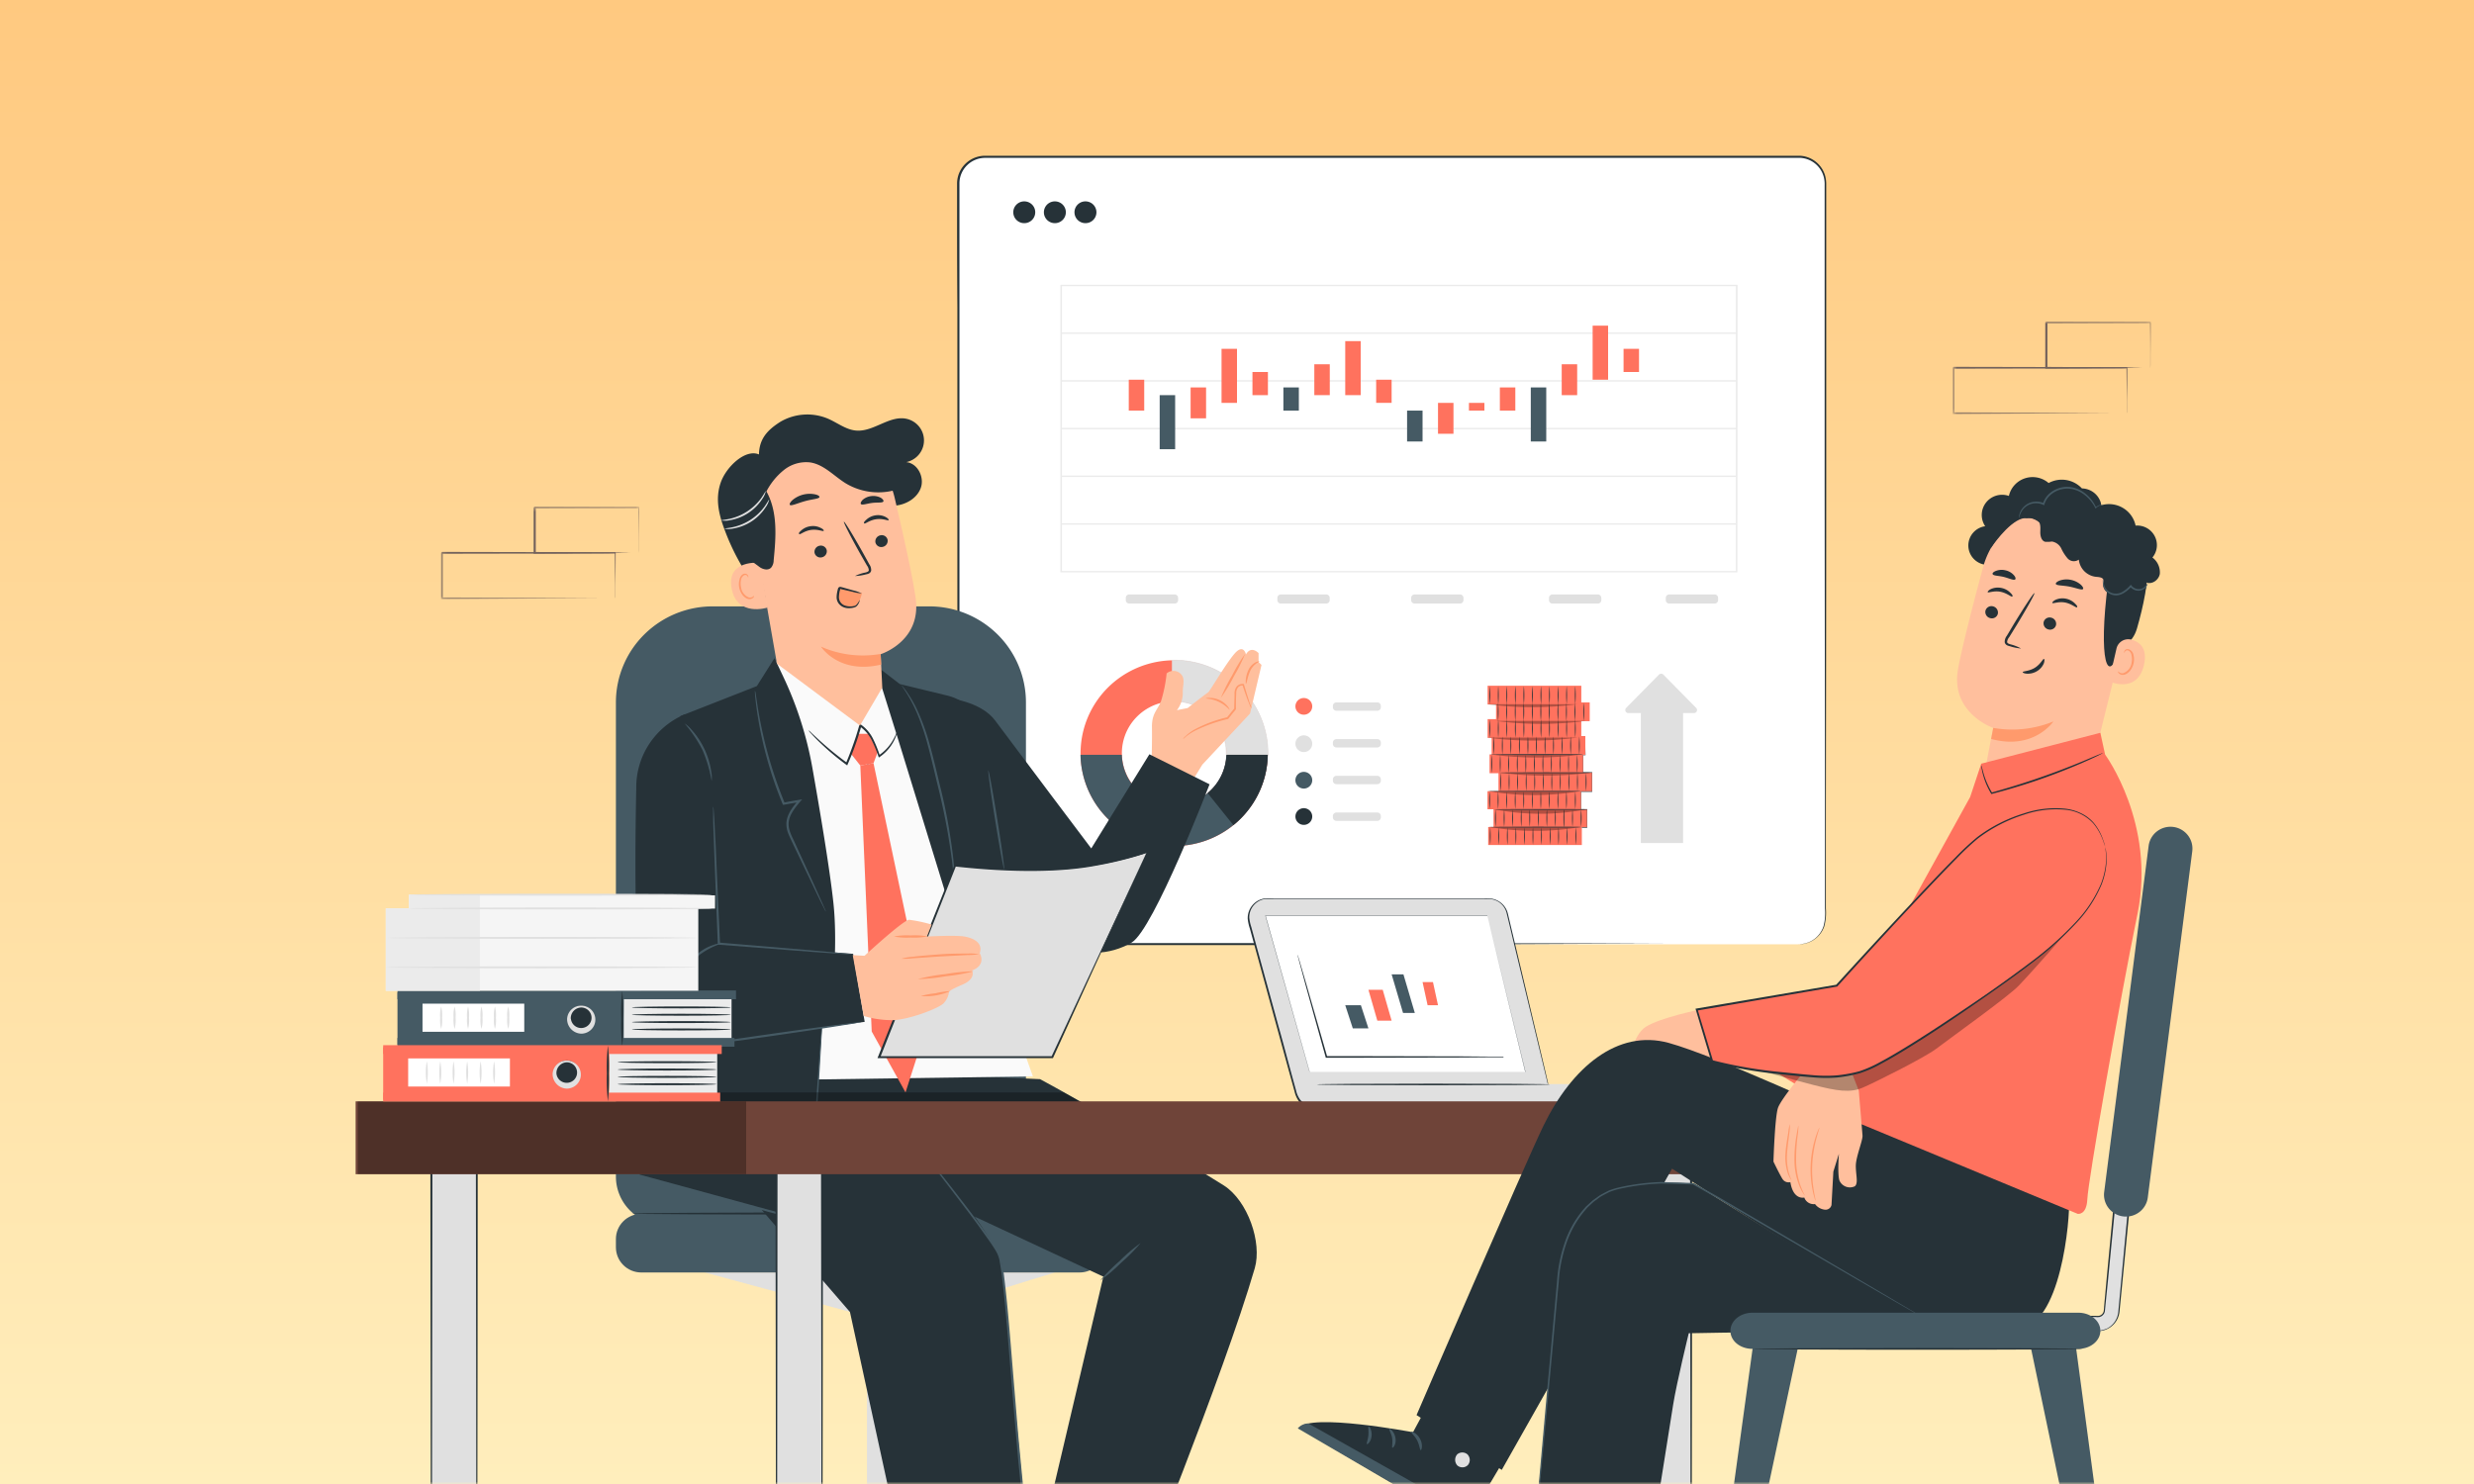 <svg width="500" height="300" fill="none" xmlns="http://www.w3.org/2000/svg"><rect width="100%" height="100%" fill="#808080" stroke="none"/><g clip-path="url(#a)"><path fill="#fff" d="M0 0h500v300H0z"/><path d="M500 0H0v300h500V0Z" fill="url(#b)"/><g clip-path="url(#c)"><mask id="d" style="mask-type:luminance" maskUnits="userSpaceOnUse" x="0" y="19" width="500" height="281"><path d="M500 19H0v281h500V19Z" fill="#fff"/></mask><g mask="url(#d)"><path d="M363.478 31.733H199.116c-3.004 0-5.44 2.418-5.44 5.4V185.49c0 2.982 2.436 5.399 5.44 5.399h164.362c3.005 0 5.44-2.417 5.44-5.399V37.132c0-2.981-2.435-5.399-5.44-5.399Z" fill="#fff"/><path d="M363.478 190.89a6.334 6.334 0 0 0 1.7-.287 5.168 5.168 0 0 0 1.81-1.013 5.332 5.332 0 0 0 1.547-2.336 10.61 10.61 0 0 0 .298-3.619v-15.472c0-16.628-.042-40.68-.068-70.391V37.495a6.107 6.107 0 0 0-.153-1.628 5.213 5.213 0 0 0-1.7-2.741 5.22 5.22 0 0 0-3.035-1.215H199.2a5.238 5.238 0 0 0-3.742 1.487 5.156 5.156 0 0 0-1.553 3.693v148.071a5.408 5.408 0 0 0 .85 3.188 5.295 5.295 0 0 0 2.61 1.999 9.796 9.796 0 0 0 3.349.304H266.549l70.918.067-70.936.329h-67.534a5.611 5.611 0 0 1-1.751-.311 5.747 5.747 0 0 1-2.806-2.152c-.66-1-.993-2.179-.952-3.374V62.222c-.039-5.506-.059-11.071-.059-16.695V37.09a5.588 5.588 0 0 1 1.67-3.968 5.669 5.669 0 0 1 4.008-1.634h164.702a5.61 5.61 0 0 1 3.251 1.275 5.532 5.532 0 0 1 1.849 2.943c.129.553.186 1.12.171 1.687v60.378c0 29.711-.06 53.763-.069 70.391v15.472a10.764 10.764 0 0 1-.323 3.644 5.453 5.453 0 0 1-1.649 2.362 5.375 5.375 0 0 1-3.094 1.24l-.467.009Z" fill="#263238"/><path d="M237.308 133.481a19.026 19.026 0 0 0-10.514 3.166 18.803 18.803 0 0 0-6.968 8.429 18.636 18.636 0 0 0-1.076 10.851 18.735 18.735 0 0 0 5.181 9.614 18.972 18.972 0 0 0 9.69 5.138c3.671.724 7.476.35 10.934-1.072a18.887 18.887 0 0 0 8.489-6.92 18.679 18.679 0 0 0 1.745-17.621 18.77 18.77 0 0 0-4.102-6.09 18.907 18.907 0 0 0-6.139-4.068 19.035 19.035 0 0 0-7.24-1.427Zm0 29.265c-2.091 0-4.137-.615-5.875-1.768a10.519 10.519 0 0 1-3.895-4.71 10.432 10.432 0 0 1 2.292-11.437 10.59 10.59 0 0 1 5.415-2.872 10.65 10.65 0 0 1 6.109.597 10.556 10.556 0 0 1 4.746 3.865 10.439 10.439 0 0 1 1.782 5.831 10.436 10.436 0 0 1-3.082 7.448 10.583 10.583 0 0 1-3.436 2.286 10.64 10.64 0 0 1-4.056.802v-.042Z" fill="#FF725E"/><path d="M237.308 171.031c4.961 0 9.723-1.933 13.26-5.384a18.7 18.7 0 0 0 5.653-13.066h-8.39a10.436 10.436 0 0 1-3.195 7.216 10.598 10.598 0 0 1-7.358 2.965 10.598 10.598 0 0 1-7.358-2.965 10.44 10.44 0 0 1-3.195-7.216h-8.356a18.703 18.703 0 0 0 5.662 13.075 18.988 18.988 0 0 0 13.277 5.375Z" fill="#455A64"/><path d="M237.308 133.482h-.332v8.292h.332c2.803 0 5.491 1.105 7.473 3.071a10.452 10.452 0 0 1 3.101 7.415v.329h8.355v-.329a18.627 18.627 0 0 0-1.438-7.189 18.765 18.765 0 0 0-4.104-6.095 18.93 18.93 0 0 0-6.143-4.07 19.055 19.055 0 0 0-7.244-1.424Z" fill="#E0E0E0"/><path d="M256.331 152.665h-8.576v-.109a.854.854 0 0 0 0-.143 1.443 1.443 0 0 0 0-.186 10.364 10.364 0 0 0-3.07-7.338 10.523 10.523 0 0 0-7.394-3.047h-.434v-8.461h.434a19.12 19.12 0 0 1 13.452 5.528 18.826 18.826 0 0 1 5.588 13.343V152.665Zm-8.355-.21h8.143v-.228a18.625 18.625 0 0 0-5.52-13.197 18.906 18.906 0 0 0-13.299-5.472h-.222v8.141h.196a10.736 10.736 0 0 1 7.545 3.108 10.574 10.574 0 0 1 3.132 7.487c.004.068.004.135 0 .203l.025-.042Z" fill="#E0E0E0"/><path d="M247.874 152.581a10.391 10.391 0 0 1-1.067 4.28 10.473 10.473 0 0 1-2.749 3.464l5.21 6.479a18.765 18.765 0 0 0 5.061-6.349 18.641 18.641 0 0 0 1.892-7.874h-8.347Z" fill="#263238"/><path d="M265.206 142.794c0 .334-.1.661-.287.938a1.701 1.701 0 0 1-1.745.717 1.7 1.7 0 0 1-1.336-1.325 1.687 1.687 0 0 1 1.668-2.016c.451 0 .883.177 1.202.494.319.316.498.745.498 1.192Z" fill="#FF725E"/><path d="M265.206 150.346a1.697 1.697 0 0 1-2.032 1.655 1.71 1.71 0 0 1-.87-.462 1.687 1.687 0 0 1-.466-.864 1.686 1.686 0 0 1 .723-1.732 1.706 1.706 0 0 1 2.147.21c.319.316.498.746.498 1.193Z" fill="#E0E0E0"/><path d="M265.206 157.727c0 .334-.1.66-.287.938a1.71 1.71 0 0 1-2.615.255 1.687 1.687 0 0 1-.466-.864 1.683 1.683 0 0 1 .723-1.732 1.713 1.713 0 0 1 2.147.21c.319.316.498.746.498 1.193Z" fill="#455A64"/><path d="M265.206 165.066a1.689 1.689 0 0 1-1.05 1.559 1.708 1.708 0 0 1-1.852-.365 1.683 1.683 0 0 1 .257-2.597 1.713 1.713 0 0 1 2.147.21c.319.317.498.746.498 1.193Z" fill="#263238"/><path d="M278.365 141.994h-8.279a.703.703 0 0 0-.706.7v.287c0 .386.316.7.706.7h8.279c.39 0 .706-.314.706-.7v-.287c0-.387-.316-.7-.706-.7ZM278.365 149.417h-8.279a.703.703 0 0 0-.706.7v.287c0 .387.316.7.706.7h8.279c.39 0 .706-.313.706-.7v-.287c0-.386-.316-.7-.706-.7ZM278.365 156.841h-8.279a.703.703 0 0 0-.706.7v.287c0 .387.316.7.706.7h8.279c.39 0 .706-.313.706-.7v-.287c0-.387-.316-.7-.706-.7ZM278.365 164.256h-8.279a.704.704 0 0 0-.706.701v.287c0 .386.316.7.706.7h8.279c.39 0 .706-.314.706-.7v-.287a.704.704 0 0 0-.706-.701Z" fill="#E0E0E0"/><path d="M351.127 115.707H214.314V57.574H351.17l-.043 58.133Zm-136.506-.278h136.2V57.852h-136.2v57.577Z" fill="#EBEBEB"/><path d="M350.974 105.785H214.468v.279h136.506v-.279ZM350.974 96.143H214.468v.279h136.506v-.279ZM350.974 86.5H214.468v.28h136.506v-.28ZM350.974 76.858H214.468v.279h136.506v-.279ZM350.974 67.216H214.468v.279h136.506v-.279Z" fill="#EBEBEB"/><path d="M231.25 76.761h-3.125v6.245h3.125V76.76ZM243.75 78.322h-3.125v6.245h3.125v-6.245ZM250 70.517h-3.125v10.928H250V70.517ZM256.25 75.2h-3.125v4.683h3.125V75.2Z" fill="#FF725E"/><path d="M237.5 79.883h-3.125v10.928h3.125V79.883Z" fill="#455A64"/><path d="M268.75 73.639h-3.125v6.244h3.125V73.64ZM275 68.956h-3.125v10.927H275V68.956ZM281.25 76.761h-3.125v4.684h3.125V76.76Z" fill="#FF725E"/><path d="M262.5 78.322h-3.125v4.684h3.125v-4.684Z" fill="#455A64"/><path d="M293.75 81.445h-3.125v6.244h3.125v-6.244ZM300 83.006h-3.125v-1.561H300v1.56ZM306.25 78.322h-3.125v4.684h3.125v-4.684Z" fill="#FF725E"/><path d="M287.5 83.006h-3.125v6.244h3.125v-6.244Z" fill="#455A64"/><path d="M318.75 73.639h-3.125v6.244h3.125V73.64ZM325 65.834h-3.125V76.76H325V65.834ZM331.25 70.517h-3.125V75.2h3.125v-4.683Z" fill="#FF725E"/><path d="M312.5 78.322h-3.125V89.25h3.125V78.322Z" fill="#455A64"/><path d="M237.393 120.169h-9.163a.704.704 0 0 0-.706.701v.447c0 .387.316.7.706.7h9.163c.39 0 .706-.313.706-.7v-.447a.704.704 0 0 0-.706-.701ZM268.028 120.169h-9.163a.704.704 0 0 0-.706.701v.447c0 .387.317.7.706.7h9.163c.39 0 .706-.313.706-.7v-.447a.704.704 0 0 0-.706-.701ZM295.067 120.169h-9.163a.703.703 0 0 0-.705.701v.447c0 .387.316.7.705.7h9.163a.702.702 0 0 0 .706-.7v-.447a.703.703 0 0 0-.706-.701ZM322.923 120.169h-9.163a.703.703 0 0 0-.705.701v.447c0 .387.315.7.705.7h9.163c.39 0 .706-.313.706-.7v-.447a.704.704 0 0 0-.706-.701ZM346.528 120.169h-9.163a.704.704 0 0 0-.706.701v.447c0 .387.317.7.706.7h9.163c.39 0 .706-.313.706-.7v-.447a.704.704 0 0 0-.706-.701Z" fill="#E0E0E0"/><path d="M301.469 152.589h18.93v-3.788h-18.93v3.788Z" fill="#FF725E"/><path d="M300.652 149.165h18.931v-3.788h-18.931v3.788Z" fill="#FF725E"/><path d="M302.353 145.79h18.93v-3.787h-18.93v3.787Z" fill="#FF725E"/><path d="M300.652 142.416h18.931v-3.788h-18.931v3.788Z" fill="#FF725E"/><path d="M319.183 148.868a22.046 22.046 0 0 0 0 3.67 19.734 19.734 0 0 0 0-3.67ZM318.367 145.445a22.252 22.252 0 0 0 0 3.669c.114-1.22.114-2.449 0-3.669ZM320.067 142.071a22.034 22.034 0 0 0 0 3.669c.113-1.22.113-2.449 0-3.669ZM318.367 138.695a22.264 22.264 0 0 0 0 3.67 19.734 19.734 0 0 0 0-3.67ZM317.431 148.868a19.908 19.908 0 0 0 0 3.67 21.833 21.833 0 0 0 0-3.67ZM316.616 145.445a19.723 19.723 0 0 0 0 3.669 22.252 22.252 0 0 0 0-3.669ZM318.315 142.071a19.897 19.897 0 0 0 0 3.669 22.034 22.034 0 0 0 0-3.669ZM316.616 138.695a19.734 19.734 0 0 0 0 3.67 22.264 22.264 0 0 0 0-3.67ZM315.698 148.868a19.908 19.908 0 0 0 0 3.67 22.046 22.046 0 0 0 0-3.67ZM314.882 145.445a19.897 19.897 0 0 0 0 3.669 22.034 22.034 0 0 0 0-3.669ZM316.582 142.071a19.897 19.897 0 0 0 0 3.669 22.034 22.034 0 0 0 0-3.669ZM314.882 138.695a19.908 19.908 0 0 0 0 3.67 22.046 22.046 0 0 0 0-3.67ZM313.973 148.868a19.734 19.734 0 0 0 0 3.67 22.046 22.046 0 0 0 0-3.67ZM313.157 145.445a19.723 19.723 0 0 0 0 3.669 22.034 22.034 0 0 0 0-3.669Z" fill="#263238"/><path d="M314.856 142.071a19.897 19.897 0 0 0 0 3.669 22.034 22.034 0 0 0 0-3.669ZM313.157 138.695a19.734 19.734 0 0 0 0 3.67 22.046 22.046 0 0 0 0-3.67ZM312.247 148.868a19.734 19.734 0 0 0 0 3.67 19.908 19.908 0 0 0 0-3.67ZM311.431 145.445a19.723 19.723 0 0 0 0 3.669c.113-1.22.113-2.449 0-3.669Z" fill="#263238"/><path d="M313.131 142.071a19.897 19.897 0 0 0 0 3.669c.114-1.22.114-2.449 0-3.669ZM311.431 138.695a19.734 19.734 0 0 0 0 3.67 19.908 19.908 0 0 0 0-3.67ZM310.522 148.868a19.734 19.734 0 0 0 0 3.67 19.908 19.908 0 0 0 0-3.67ZM309.705 145.445a19.897 19.897 0 0 0 0 3.669c.114-1.22.114-2.449 0-3.669Z" fill="#263238"/><path d="M311.405 142.071a19.897 19.897 0 0 0 0 3.669c.113-1.22.113-2.449 0-3.669ZM309.705 138.695a19.908 19.908 0 0 0 0 3.67 19.734 19.734 0 0 0 0-3.67ZM308.796 148.868a19.734 19.734 0 0 0 0 3.67 19.908 19.908 0 0 0 0-3.67ZM307.979 145.445a19.897 19.897 0 0 0 0 3.669c.114-1.22.114-2.449 0-3.669Z" fill="#263238"/><path d="M309.68 142.071a19.723 19.723 0 0 0 0 3.669c.113-1.22.113-2.449 0-3.669ZM307.979 138.695a19.908 19.908 0 0 0 0 3.67 19.734 19.734 0 0 0 0-3.67ZM307.07 148.868a19.734 19.734 0 0 0 0 3.67 19.908 19.908 0 0 0 0-3.67ZM306.254 145.445a19.897 19.897 0 0 0 0 3.669c.113-1.22.113-2.449 0-3.669Z" fill="#263238"/><path d="M307.955 142.071a19.723 19.723 0 0 0 0 3.669c.113-1.22.113-2.449 0-3.669ZM306.254 138.695a19.908 19.908 0 0 0 0 3.67 19.908 19.908 0 0 0 0-3.67ZM305.344 148.868a22.046 22.046 0 0 0 0 3.67 19.908 19.908 0 0 0 0-3.67ZM304.529 145.445a22.034 22.034 0 0 0 0 3.669c.113-1.22.113-2.449 0-3.669Z" fill="#263238"/><path d="M306.229 142.071a22.034 22.034 0 0 0 0 3.669c.113-1.22.113-2.449 0-3.669ZM304.529 138.695a22.046 22.046 0 0 0 0 3.67 19.908 19.908 0 0 0 0-3.67ZM303.619 148.868a21.833 21.833 0 0 0 0 3.67 19.908 19.908 0 0 0 0-3.67ZM302.803 145.445a22.034 22.034 0 0 0 0 3.669c.113-1.22.113-2.449 0-3.669Z" fill="#263238"/><path d="M304.502 142.071a22.034 22.034 0 0 0 0 3.669c.114-1.22.114-2.449 0-3.669ZM302.803 138.695a22.046 22.046 0 0 0 0 3.67 19.908 19.908 0 0 0 0-3.67ZM301.893 148.868a22.046 22.046 0 0 0 0 3.67 19.908 19.908 0 0 0 0-3.67ZM301.077 145.445a21.821 21.821 0 0 0 0 3.669c.113-1.22.113-2.449 0-3.669Z" fill="#263238"/><path d="M302.777 142.071a22.034 22.034 0 0 0 0 3.669c.114-1.22.114-2.449 0-3.669ZM301.077 138.695a21.833 21.833 0 0 0 0 3.67 19.908 19.908 0 0 0 0-3.67Z" fill="#263238"/><path d="M301.043 156.31h18.93v-3.788h-18.93v3.788Z" fill="#FF725E"/><path d="M318.758 152.589a22.142 22.142 0 0 0 0 3.678 19.82 19.82 0 0 0 0-3.678ZM317.007 152.589a19.995 19.995 0 0 0 0 3.678 22.142 22.142 0 0 0 0-3.678ZM315.273 152.589a19.995 19.995 0 0 0 0 3.678 22.142 22.142 0 0 0 0-3.678ZM313.547 152.589a19.82 19.82 0 0 0 0 3.678 22.142 22.142 0 0 0 0-3.678ZM311.822 152.589a19.82 19.82 0 0 0 0 3.678 19.995 19.995 0 0 0 0-3.678ZM310.096 152.589a19.82 19.82 0 0 0 0 3.678 19.995 19.995 0 0 0 0-3.678ZM308.372 152.589a19.82 19.82 0 0 0 0 3.678 19.995 19.995 0 0 0 0-3.678ZM306.645 152.589a19.82 19.82 0 0 0 0 3.678 19.995 19.995 0 0 0 0-3.678ZM304.919 152.589a19.995 19.995 0 0 0 0 3.678 19.995 19.995 0 0 0 0-3.678ZM303.194 152.589a22.142 22.142 0 0 0 0 3.678 19.995 19.995 0 0 0 0-3.678ZM301.468 152.589a22.142 22.142 0 0 0 0 3.678 19.995 19.995 0 0 0 0-3.678Z" fill="#263238"/><g opacity=".3" fill="#000"><path d="M319.675 152.531a69.492 69.492 0 0 1-18.326 0h18.326ZM318.86 149.105c-6.082.81-12.246.81-18.328 0h18.328ZM320.56 145.731c-6.082.81-12.246.81-18.328 0h18.328ZM318.86 142.356c-6.082.81-12.246.81-18.327 0h18.327Z"/></g><path d="M301.044 152.54c0 .042 4.25.084 9.452.084s9.444 0 9.444-.084c0-.085-4.251-.085-9.444-.085-5.194 0-9.452.042-9.452.085Z" fill="#263238"/><path d="M302.846 159.979h18.93v-3.788h-18.93v3.788Z" fill="#FF725E"/><path d="M320.56 156.26a19.897 19.897 0 0 0 0 3.669 21.821 21.821 0 0 0 0-3.669ZM318.801 156.26a22.034 22.034 0 0 0 0 3.669 19.897 19.897 0 0 0 0-3.669ZM317.067 156.26a19.723 19.723 0 0 0 0 3.669 19.897 19.897 0 0 0 0-3.669ZM315.34 156.26a22.034 22.034 0 0 0 0 3.669 19.897 19.897 0 0 0 0-3.669ZM313.616 156.26a22.034 22.034 0 0 0 0 3.669 19.897 19.897 0 0 0 0-3.669ZM311.89 156.26a22.034 22.034 0 0 0 0 3.669 19.897 19.897 0 0 0 0-3.669ZM310.164 156.26a22.034 22.034 0 0 0 0 3.669 19.723 19.723 0 0 0 0-3.669ZM308.439 156.26a22.034 22.034 0 0 0 0 3.669 19.897 19.897 0 0 0 0-3.669ZM306.722 156.26a19.723 19.723 0 0 0 0 3.669 22.034 22.034 0 0 0 0-3.669ZM304.996 156.26a19.897 19.897 0 0 0 0 3.669 22.034 22.034 0 0 0 0-3.669ZM303.27 156.26a19.897 19.897 0 0 0 0 3.669 22.034 22.034 0 0 0 0-3.669Z" fill="#263238"/><path d="M321.47 156.2a69.696 69.696 0 0 1-18.319 0h18.319Z" fill="#000" opacity=".3"/><path d="M302.846 156.209c0 .043 4.25.076 9.444.076 5.193 0 9.444 0 9.444-.076s-4.251-.084-9.444-.084c-5.194 0-9.444.033-9.444.084Z" fill="#263238"/><path d="M300.627 163.598h18.93v-3.644h-18.93v3.644Z" fill="#FF725E"/><path d="M318.384 160.013a18.312 18.312 0 0 0 0 3.535 20.457 20.457 0 0 0 0-3.535ZM316.582 160.013a20.457 20.457 0 0 0 0 3.535 18.312 18.312 0 0 0 0-3.535ZM314.847 160.013a20.659 20.659 0 0 0 0 3.535 18.312 18.312 0 0 0 0-3.535ZM313.122 160.013a20.659 20.659 0 0 0 0 3.535 18.312 18.312 0 0 0 0-3.535ZM311.397 160.013a20.457 20.457 0 0 0 0 3.535 18.473 18.473 0 0 0 0-3.535ZM309.68 160.013a18.312 18.312 0 0 0 0 3.535 20.457 20.457 0 0 0 0-3.535ZM307.953 160.013a18.473 18.473 0 0 0 0 3.535 20.457 20.457 0 0 0 0-3.535ZM306.229 160.013a18.312 18.312 0 0 0 0 3.535 20.457 20.457 0 0 0 0-3.535ZM304.503 160.013a18.473 18.473 0 0 0 0 3.535 20.457 20.457 0 0 0 0-3.535ZM302.777 160.013a18.473 18.473 0 0 0 0 3.535 20.457 20.457 0 0 0 0-3.535ZM301.052 160.013a18.473 18.473 0 0 0 0 3.535 18.473 18.473 0 0 0 0-3.535Z" fill="#263238"/><path d="M319.235 159.955a54.532 54.532 0 0 1-18.319 0h18.319Z" fill="#000" opacity=".3"/><path d="M300.627 159.963c0 .051 4.25.085 9.444.085 5.194 0 9.444 0 9.444-.085s-4.25-.076-9.444-.076c-5.194 0-9.444.033-9.444.076Z" fill="#263238"/><path d="M301.843 167.243h18.929v-3.645h-18.929v3.645Z" fill="#FF725E"/><path d="M319.557 163.633a18.473 18.473 0 0 0 0 3.535c.114-1.177.114-2.36 0-3.535ZM317.806 163.633a18.312 18.312 0 0 0 0 3.535c.102-1.177.102-2.36 0-3.535ZM316.063 167.184c.047 0 .085-.79.085-1.764s-.038-1.763-.085-1.763c-.047 0-.084.789-.084 1.763 0 .974.037 1.764.084 1.764ZM314.347 163.633a18.312 18.312 0 0 0 0 3.535c.102-1.177.102-2.36 0-3.535ZM312.621 163.633a18.473 18.473 0 0 0 0 3.535c.102-1.177.102-2.36 0-3.535ZM310.894 163.633a18.473 18.473 0 0 0 0 3.535c.102-1.177.102-2.36 0-3.535ZM309.17 163.633a18.473 18.473 0 0 0 0 3.535c.102-1.177.102-2.36 0-3.535ZM307.445 163.633a18.312 18.312 0 0 0 0 3.535c.101-1.177.101-2.36 0-3.535ZM305.719 163.633a18.473 18.473 0 0 0 0 3.535c.113-1.177.113-2.36 0-3.535ZM303.993 163.633a18.473 18.473 0 0 0 0 3.535c.114-1.177.114-2.36 0-3.535ZM302.234 163.633a18.312 18.312 0 0 0 0 3.535c.113-1.177.113-2.36 0-3.535Z" fill="#263238"/><path d="M320.466 163.633a48.157 48.157 0 0 1-18.318 0h18.318Z" fill="#000" opacity=".3"/><path d="M301.843 163.633c0 .051 4.25.085 9.444.085 5.193 0 9.452 0 9.452-.085s-4.25-.077-9.452-.077-9.444.009-9.444.077Z" fill="#263238"/><path d="M300.763 170.828h18.93v-3.644h-18.93v3.644Z" fill="#FF725E"/><path d="M318.477 167.252a18.302 18.302 0 0 0 0 3.534 20.445 20.445 0 0 0 0-3.534ZM316.684 167.252a20.445 20.445 0 0 0 0 3.534 18.463 18.463 0 0 0 0-3.534ZM314.984 167.252a20.445 20.445 0 0 0 0 3.534 18.463 18.463 0 0 0 0-3.534ZM313.284 167.252a20.445 20.445 0 0 0 0 3.534 18.463 18.463 0 0 0 0-3.534ZM311.533 167.252a20.445 20.445 0 0 0 0 3.534 18.302 18.302 0 0 0 0-3.534ZM309.807 167.252a20.445 20.445 0 0 0 0 3.534 18.302 18.302 0 0 0 0-3.534ZM308.09 167.252a18.463 18.463 0 0 0 0 3.534 20.445 20.445 0 0 0 0-3.534ZM306.364 167.252a18.463 18.463 0 0 0 0 3.534 20.445 20.445 0 0 0 0-3.534ZM304.639 167.252a18.302 18.302 0 0 0 0 3.534 20.445 20.445 0 0 0 0-3.534ZM302.913 167.252a18.463 18.463 0 0 0 0 3.534 20.445 20.445 0 0 0 0-3.534ZM301.187 167.252a18.463 18.463 0 0 0 0 3.534 20.445 20.445 0 0 0 0-3.534Z" fill="#263238"/><path d="M319.387 167.192a54.526 54.526 0 0 1-18.318 0h18.318Z" fill="#000" opacity=".3"/><path d="M300.763 167.202c0 .051 4.25.084 9.444.084 5.193 0 9.444 0 9.444-.084 0-.085-4.251-.077-9.444-.077-5.194 0-9.444.034-9.444.077Z" fill="#263238"/><path d="M319.693 170.837a.25.25 0 0 1 0-.067v-3.569h1.087l-.051.05v-3.644l.06.05h-1.275V159.954h2.278l-.06.059v-3.889l.06.059h-1.853v-3.585h.501-.042V148.886a.147.147 0 0 1 0-.059.29.29 0 0 0 0 .059V149.831c0 .649 0 1.595.042 2.767v.068h-.501l.043-.042v3.534l-.051-.059h1.852v3.974h-2.286l.068-.06v3.619l-.059-.059h1.274v3.746h-1.087v-.042V170.803a.193.193 0 0 0 0 .034Z" fill="#263238"/><path d="M329.052 144.153h13.303a.612.612 0 0 0 .342-.104.612.612 0 0 0 .1-.942l-6.647-6.749a.635.635 0 0 0-.85 0l-6.647 6.749a.614.614 0 0 0 .399 1.046Z" fill="#E0E0E0"/><path d="M340.153 142.897h-8.534v27.526h8.534v-27.526Z" fill="#E0E0E0"/><path d="M209.222 42.912c0 .436-.13.862-.374 1.224a2.219 2.219 0 0 1-2.28.935 2.226 2.226 0 0 1-1.136-.605 2.198 2.198 0 0 1-.476-2.402 2.217 2.217 0 0 1 2.056-1.354 2.226 2.226 0 0 1 1.566.646 2.172 2.172 0 0 1 .644 1.556ZM215.411 42.912c0 .435-.13.861-.374 1.223a2.231 2.231 0 0 1-3.414.334 2.191 2.191 0 0 1-.48-2.4 2.21 2.21 0 0 1 2.05-1.359c.588 0 1.152.232 1.568.645.416.413.65.973.65 1.557ZM221.592 42.912a2.197 2.197 0 0 1-1.37 2.034 2.234 2.234 0 0 1-2.418-.477c-.31-.308-.521-.7-.607-1.127a2.182 2.182 0 0 1 .126-1.273 2.211 2.211 0 0 1 2.05-1.359c.588 0 1.153.232 1.569.645.416.413.65.973.65 1.557Z" fill="#263238"/><path d="M235.777 136.141a28.782 28.782 0 0 1-1.155 5.677c-.74 1.797-1.853 2.429-1.811 5.214.042 2.784-.051 5.77-.051 5.77s-4.122 5.762-3.851 5.787c.273.026 7.396 6.867 7.396 6.867l6.69-10.883 9.639-10.326 2.32-9.827-.595-.583v-1.805s-1.487-1.62-2.55.262c0 0-.476-2.329-2.38-.068s-4.955 7.593-5.27 7.753c-.314.16-4.131 3.155-4.131 3.155l-2.168.431a5.73 5.73 0 0 0 1.182-3.375c-.068-1.788.688-3.138-.655-4.167a2.075 2.075 0 0 0-1.326-.4 2.08 2.08 0 0 0-1.284.518Z" fill="#FFBF9D"/><path d="M239.085 149.419c.21-.151.406-.321.587-.506a11.205 11.205 0 0 1 1.759-1.147 30.516 30.516 0 0 1 6.69-2.405h.068l.042-.05 1.012-1.257.501-.616.042-.059v-.076c0-1.08 0-2.126.06-3.112a1.92 1.92 0 0 1 .357-1.224 1.17 1.17 0 0 1 1.028-.388l-.127-.109c.918 2.876 1.701 4.707 1.794 4.656.093-.051-.162-.464-.425-1.291-.264-.827-.629-2.016-1.063-3.458v-.102h-.102a1.55 1.55 0 0 0-1.351.481 2.272 2.272 0 0 0-.46 1.451c0 .979-.051 2.016-.076 3.096l.043-.109-.501.615-1.012 1.257.119-.076a26.96 26.96 0 0 0-6.733 2.531 9.343 9.343 0 0 0-1.7 1.266c-.222.174-.41.389-.552.632ZM246.743 141.067a32.165 32.165 0 0 0 2.619-4.336 34.286 34.286 0 0 0 2.269-4.531 32.336 32.336 0 0 0-2.618 4.337 33.679 33.679 0 0 0-2.27 4.53ZM251.81 138.241c.051 0 .144-.295.264-.784.141-.627.34-1.24.594-1.831a3.999 3.999 0 0 1 1.165-1.451c.391-.287.697-.388.68-.447-.017-.059-.349-.042-.85.211a3.378 3.378 0 0 0-1.369 1.527 6.083 6.083 0 0 0-.518 1.941c-.026.488-.017.834.034.834Z" fill="#FF9A6C"/><path d="M243.683 141.211a6.978 6.978 0 0 1 4.811 2.286c.043 0-.076-.329-.399-.734a4.777 4.777 0 0 0-3.588-1.687c-.518-.009-.832.084-.824.135Z" fill="#FF9A6C"/><path d="M175.222 314.691h9.324v-49.486h-9.324v49.486Z" fill="#E0E0E0"/><path d="M213.218 257.241c-.154 0-28.689 8.884-28.689 8.884h-9.35l-32.709-8.884h70.748Z" fill="#E0E0E0"/><path d="M175.435 266.319c1.472.2 2.96.268 4.445.202a24.738 24.738 0 0 0 4.437-.202 26.217 26.217 0 0 0-4.437-.194 26.306 26.306 0 0 0-4.445.194Z" fill="#263238"/><path d="M197.579 247.565h-63.32a9.823 9.823 0 0 1-6.918-2.844 9.672 9.672 0 0 1-2.865-6.866v-95.868a19.327 19.327 0 0 1 5.726-13.72 19.624 19.624 0 0 1 13.824-5.683h43.768a19.624 19.624 0 0 1 13.824 5.683 19.328 19.328 0 0 1 5.727 13.72v95.868a9.678 9.678 0 0 1-2.859 6.86 9.828 9.828 0 0 1-6.907 2.85Z" fill="#455A64"/><path d="M129.609 257.241h88.573c2.835 0 5.134-2.281 5.134-5.096v-1.662c0-2.813-2.299-5.095-5.134-5.095h-88.573c-2.836 0-5.134 2.282-5.134 5.095v1.662c0 2.815 2.298 5.096 5.134 5.096Z" fill="#455A64"/><path d="M209.129 245.329c0-.118-18.233-.22-40.734-.22-22.5 0-40.733.102-40.733.22 0 .118 18.233.211 40.733.211 22.501 0 40.734-.093 40.734-.211Z" fill="#263238"/><path d="M210.192 218.157c6.256 3.323 30.601 17.277 37.181 21.512 4.794 3.096 7.735 11.49 6.213 16.728-6.341 21.732-24.345 65.861-24.345 65.861l-20.749-2.589 14.502-61.584-29.327-13.684-28.611-28.193 45.136 1.949Z" fill="#263238"/><path d="M175.944 219.464s26.054 30.252 26.598 36.478c.731 8.436 7.65 82.674 7.65 82.674l-21.727 3.248-16.686-76.634-20.4-23.621-2.602-13.102 2.857-13.75 24.31 4.707Z" fill="#263238"/><path d="M183.008 228.508c.049.086.106.168.169.244l.536.71 2.092 2.69c1.81 2.346 4.453 5.72 7.65 9.929 1.606 2.11 3.4 4.421 5.176 6.944.902 1.265 1.845 2.53 2.703 3.973.403.713.658 1.499.749 2.311.161.844.272 1.688.39 2.531.851 6.926 1.369 14.586 2.04 22.618.349 4.015.681 7.93 1.003 11.718.323 3.787.723 7.432 1.063 10.907.68 6.943 1.301 13.203 1.819 18.459.519 5.255.96 9.481 1.258 12.443.162 1.451.28 2.59.366 3.375.042.371.085.657.11.843.006.103.024.204.051.304a1.928 1.928 0 0 0 0-.304c0-.22 0-.515-.068-.886-.059-.802-.161-1.932-.281-3.375-.263-2.961-.654-7.212-1.121-12.451-.468-5.239-1.08-11.524-1.7-18.467-.332-3.484-.681-7.128-1.037-10.908-.358-3.779-.655-7.711-.995-11.726-.68-8.023-1.215-15.682-2.082-22.626-.12-.843-.23-1.687-.4-2.53a12.659 12.659 0 0 0-.28-1.249 3.746 3.746 0 0 0-.527-1.181c-.851-1.425-1.828-2.725-2.737-3.991-1.837-2.53-3.597-4.817-5.22-6.917-3.239-4.218-5.95-7.533-7.777-9.845l-2.151-2.64-.57-.684c-.153-.134-.221-.219-.229-.219ZM230.533 251.286a33.638 33.638 0 0 0-4.25 3.636 35.21 35.21 0 0 0-3.91 3.948 35.344 35.344 0 0 0 4.25-3.637 37.17 37.17 0 0 0 3.91-3.947Z" fill="#455A64"/><path d="M191.457 141.102s6.749.607 9.682 4.58c3.443 4.657 19.406 25.832 19.406 25.832l11.748-19.032 12.164 6.073s-11.314 29.384-15.752 31.991c-4.436 2.606-10.336 2.834-13.005 0-2.669-2.835-17.349-21.934-17.349-21.934l-6.894-27.51Z" fill="#263238"/><path d="m208.747 217.6-27.345-77.225-3.706-4.539-20.554-2.631-3.494 9.76 11.424 75.251 43.675-.616Z" fill="#FAFAFA"/><path d="M183.909 200.297a1.67 1.67 0 0 0 0-.489V198.4c0-.566-.069-1.35-.136-2.219-.068-.869-.136-1.848-.264-2.927-.434-4.345-1.36-10.301-2.702-16.813-1.344-6.513-2.797-12.368-3.894-16.586-.544-2.118-1.012-3.813-1.335-4.986-.161-.548-.289-.995-.391-1.349a1.601 1.601 0 0 0-.169-.465c.014.163.043.324.084.481.077.363.179.844.307 1.375l1.207 5.012c1.019 4.217 2.422 10.123 3.765 16.602 1.343 6.478 2.312 12.443 2.822 16.762.145 1.08.247 2.059.332 2.919.085.861.161 1.603.204 2.211l.127 1.391c-.003.164.011.328.043.489ZM209.334 206.844c0-.801-9.274-55.839-9.274-55.839l-1.471-4.285a10.348 10.348 0 0 0-2.849-3.911 10.457 10.457 0 0 0-4.325-2.205l-9.562-2.32-4.038-3.105-.178 1.873 4.249 13.608 17.324 56.311 10.124-.127ZM167.937 205.35c0-1.594 1.513-13.439.493-22.853-.748-6.943-2.754-18.838-4.25-27.291a72.67 72.67 0 0 0-5.95-18.559l-1.701-3.602-3.569 5.652-15.454 6.066 5.831 60.605 24.6-.018Z" fill="#263238"/><path d="m137.498 207.147-8.492 30.438 34.503 9.406 2.814-42.661-28.825 2.817Z" fill="#263238"/><path d="M137.497 207.147a.647.647 0 0 0-.051.135c0 .118-.085.253-.136.422-.119.396-.28.945-.493 1.687-.416 1.468-1.028 3.569-1.793 6.226-1.522 5.373-3.664 12.967-6.205 21.934l-.051.186.187.05 22.67 6.201 11.824 3.223.255.067v-.261c.774-12.208 1.454-22.863 1.938-30.497.221-3.788.399-6.825.527-8.943.051-1.02.094-1.822.119-2.396v-.623a.836.836 0 0 0 0-.212 1.25 1.25 0 0 0 0 .212c0 .159-.043.362-.06.615-.051.574-.118 1.375-.195 2.396a2284.35 2284.35 0 0 0-.655 8.934c-.527 7.592-1.258 18.281-2.091 30.488l.264-.186-11.824-3.23-22.662-6.184.136.244c2.474-9.001 4.573-16.61 6.052-22.001.723-2.666 1.292-4.775 1.7-6.251.187-.709.332-1.257.434-1.687l.102-.431c.008-.067.017-.118.008-.118Z" fill="#455A64"/><path d="m172.416 192.823-27.082-2.05-.79-29.239-6.146-17.126a16.125 16.125 0 0 0-7.187 5.984 15.936 15.936 0 0 0-2.622 8.94c-.23 11.456-.536 35.802 1.496 43.024.068.253.153.506.238.75a11.83 11.83 0 0 0 5.075 6.128 11.99 11.99 0 0 0 7.837 1.558l31.519-4.218-2.338-13.751Z" fill="#263238"/><path d="M144.128 163.085a2.88 2.88 0 0 0 0 .557v1.594c0 1.434.102 3.417.179 5.855.187 4.986.45 11.811.748 19.311v.573h.195l19.168 1.477 5.798.404 1.58.084c.184.023.37.023.553 0a2.633 2.633 0 0 0-.544-.084l-1.572-.168-5.789-.532-19.134-1.611.195.211v-.38c-.34-7.517-.654-14.342-.85-19.31-.136-2.43-.238-4.412-.314-5.846-.043-.658-.085-1.182-.111-1.595a2.165 2.165 0 0 0-.102-.54ZM138.364 146.256a27.743 27.743 0 0 1 3.63 5.399 27.398 27.398 0 0 1 1.827 6.234 5.826 5.826 0 0 0-.085-1.931 16.095 16.095 0 0 0-3.935-8.395 6.231 6.231 0 0 0-1.437-1.307ZM152.577 139.65a1.783 1.783 0 0 0 0 .473c0 .312.051.767.119 1.349.127 1.173.349 2.868.731 4.969a79.702 79.702 0 0 0 4.735 16.088l.068.16h.17l2.142-.38 1.029-.185-.204-.355c-1.097 1.3-2.261 2.717-2.423 4.455a5.104 5.104 0 0 0 .425 2.413c.297.733.646 1.408.952 2.083l3.4 7.103c.952 1.975 1.7 3.586 2.295 4.759l.646 1.282c.062.154.144.299.247.43a1.834 1.834 0 0 0-.17-.464 81.787 81.787 0 0 1-.57-1.316l-2.167-4.817c-.944-2.041-2.049-4.463-3.282-7.145-.578-1.342-1.47-2.742-1.325-4.295.144-1.552 1.24-2.918 2.337-4.217l.391-.456-.595.11-1.012.169-2.142.387.238.136a85.821 85.821 0 0 1-4.845-15.987 84.724 84.724 0 0 1-.85-4.927c-.085-.548-.152-.987-.204-1.341a1.675 1.675 0 0 0-.136-.481ZM192.928 180.304a1.47 1.47 0 0 0 .042-.448v-1.273c0-1.105-.077-2.709-.272-4.682a115.044 115.044 0 0 0-2.754-15.185c-.706-2.936-1.352-5.737-2.065-8.259a44.414 44.414 0 0 0-2.339-6.564 24.568 24.568 0 0 0-2.32-4.091 12.654 12.654 0 0 0-.782-1.021 2.5 2.5 0 0 0-.297-.329s.34.515.934 1.443a28.802 28.802 0 0 1 2.185 4.117 47.516 47.516 0 0 1 2.227 6.546c.688 2.53 1.326 5.323 2.032 8.259a132.967 132.967 0 0 1 2.873 15.143c.238 1.957.34 3.551.408 4.648 0 .514.051.937.068 1.274.011.141.031.282.06.422Z" fill="#455A64"/><path d="M138.246 196.897a15.269 15.269 0 0 1 3.137-3.863 15.174 15.174 0 0 1 4.428-2.295 3.576 3.576 0 0 0-1.487.236 9.681 9.681 0 0 0-5.551 4.513 3.547 3.547 0 0 0-.527 1.409Z" fill="#455A64"/><path d="m173.87 154.759 2.304 53.764 6.834 12.316 4.556-14.214-11.025-52.338-2.669.472Z" fill="#FF725E"/><path d="M231.682 172.415c-.102.313-19.033 41.338-19.033 41.338h-35.012l15.402-38.756s11.985 1.544 22.636.666a75.243 75.243 0 0 0 16.007-3.248Z" fill="#E0E0E0"/><path d="M231.681 172.415a.645.645 0 0 1-.161.077l-.51.177c-.451.143-1.114.354-1.989.607a76.502 76.502 0 0 1-7.727 1.763c-6.733 1.274-16.601 1.426-28.281.127l.204-.11-15.3 38.646-.043.11-.212-.295h35.013l-.187.117a52352.653 52352.653 0 0 0 19.219-41.235c-.714 1.578-7.761 17.041-18.854 41.396l-.051.118h-35.463l.118-.304.051-.11c5.654-14.198 10.932-27.459 15.387-38.628l.051-.135h.144c11.637 1.333 21.48 1.24 28.196 0a77.583 77.583 0 0 0 7.726-1.688l2.007-.556.518-.152.144.075Z" fill="#263238"/><path d="m172.341 193.076 2.379.144s7.889-7.28 9.02-7.28c1.542.202 3.066.527 4.556.969l-.961 2.413s5.806-.304 7.565 0c1.76.304 3.826 1.232 3.103 3.375 0 0 1.445 2.362-1.555 3.484 0 0 .714 1.257-1.046 2.396-.29.189-.597.35-.918.481-2.89 1.231-2.686 1.476-2.686 1.476a4.064 4.064 0 0 1-1.131 2.32c-1.036 1.02-6.859 3.222-10.047 3.374a19.819 19.819 0 0 1-6.069-.843l-2.21-12.309Z" fill="#FFBF9D"/><path d="M180.653 189.322c1.12.208 2.262.279 3.4.211a14.04 14.04 0 0 0 3.4-.228 13.74 13.74 0 0 0-3.4-.202 13.695 13.695 0 0 0-3.4.219ZM182.167 193.81c.769.035 1.539.007 2.303-.085l5.534-.371 5.534-.287a13.78 13.78 0 0 0 2.295-.177 10.833 10.833 0 0 0-2.304-.126c-1.42 0-3.4 0-5.551.16-2.15.16-4.131.32-5.542.498-.767.052-1.528.181-2.269.388ZM185.482 197.935a38.105 38.105 0 0 0 5.679-.581 38.356 38.356 0 0 0 5.618-1.004c-1.907.05-3.808.242-5.687.573a37.572 37.572 0 0 0-5.61 1.012ZM186.094 201.36a12.25 12.25 0 0 0 5.95-1.004c-1 .056-1.994.203-2.967.439a17.876 17.876 0 0 0-2.983.565Z" fill="#FF9A6C"/><path d="m214.97 220.848 8.389 4.775-92.058 3.737 2.38-8.521 81.289.009Z" fill="#000" opacity=".3"/><path d="m173.87 154.76-1.895-2.388 1.411-4.024h2.219l1.793 3.661-.859 2.278-2.669.473Z" fill="#FF725E"/><path d="M181.351 147.74a1.459 1.459 0 0 1-.077.448 7.444 7.444 0 0 1-.442 1.223 8.844 8.844 0 0 1-3.035 3.602l-.187.126-.076-.219a26.094 26.094 0 0 0-1.309-3.163 7.478 7.478 0 0 0-2.465-2.911l.331-.127a62.685 62.685 0 0 1-.671 2.244 55.74 55.74 0 0 1-2.1 5.535l-.102.236-.204-.152a51.819 51.819 0 0 1-5.661-4.817 38.676 38.676 0 0 1-1.479-1.535 2.871 2.871 0 0 1-.476-.6c.209.147.4.317.57.507l1.555 1.442a64.457 64.457 0 0 0 5.738 4.674l-.314.084a68.89 68.89 0 0 0 2.056-5.509 66.44 66.44 0 0 0 .663-2.218l.086-.295.246.168a7.752 7.752 0 0 1 2.55 3.088 24.667 24.667 0 0 1 1.284 3.24l-.264-.093a9.125 9.125 0 0 0 3.052-3.375c.543-.978.68-1.62.731-1.603ZM183.085 84.638c-3.401-.641-6.571 2.691-10.048 2.404-2.116-.168-3.867-1.645-5.823-2.455a10.76 10.76 0 0 0-9.503.684c-2.652 1.687-4.25 3.442-4.326 6.597-2.721-1.181-6.639 2.488-7.744 5.736-1.105 3.248-.383 6.395.85 9.617a45.243 45.243 0 0 0 9.231 14.992c.357.388.901.792 1.352.523a1.144 1.144 0 0 0 .391-.971c.153-3.079-.587-6.116-1.19-9.144-.604-3.029-1.088-6.15-.442-9.171.645-3.02 2.635-5.905 5.602-6.841a9.865 9.865 0 0 1 6.697.666c2.117.886 4.03 2.177 6.061 3.223a12.705 12.705 0 0 0 6.571 1.729c2.286-.152 4.607-1.493 5.347-3.644.739-2.151-.671-4.944-2.958-5.163a4.52 4.52 0 0 0 2.588-1.574 4.458 4.458 0 0 0-.044-5.674 4.52 4.52 0 0 0-2.612-1.534Z" fill="#263238"/><path d="M185.065 121.015c-.57-4.218-2.44-12.654-4.25-20.373a16.261 16.261 0 0 0-6.726-9.781 16.487 16.487 0 0 0-11.626-2.663l-.85.127c-8.977 1.847-11.306 10.638-9.198 19.487l4.607 26.354 16.78 12.511 4.505-7.676-.322-6.75s8.253-2.589 7.08-11.236Z" fill="#FFBF9D"/><path d="M177.984 132.193a20.943 20.943 0 0 1-12.061-1.468s3.595 5.669 12.164 3.619l-.103-2.151Z" fill="#FF9A6C"/><path d="M179.387 109.137c.05.321-.028.649-.216.915a1.265 1.265 0 0 1-.796.51 1.216 1.216 0 0 1-1.453-.928c-.05-.321.029-.649.22-.914.19-.265.477-.445.8-.503a1.205 1.205 0 0 1 1.259.486c.091.131.154.278.186.434ZM179.6 105.138c-.127.186-1.173-.371-2.55-.169-1.377.203-2.21 1.004-2.38.844-.17-.16 0-.371.408-.742a3.463 3.463 0 0 1 1.887-.895 3.312 3.312 0 0 1 2.023.338c.493.27.68.54.612.624ZM167.087 111.245a1.25 1.25 0 0 1-.219.918 1.269 1.269 0 0 1-.801.508 1.193 1.193 0 0 1-.918-.164 1.188 1.188 0 0 1-.527-.764 1.255 1.255 0 0 1 1.012-1.417 1.211 1.211 0 0 1 1.453.919ZM166.467 107.306c-.136.186-1.182-.371-2.55-.177-1.369.194-2.219 1.012-2.389.844-.17-.169 0-.38.417-.751a3.484 3.484 0 0 1 1.879-.844 3.323 3.323 0 0 1 2.031.338c.519.236.697.506.612.59ZM172.8 116.442a8.713 8.713 0 0 1 2.116-.709c.34-.084.646-.202.672-.438a1.749 1.749 0 0 0-.374-.97l-1.394-2.438c-1.947-3.467-3.401-6.344-3.264-6.42.136-.076 1.827 2.674 3.773 6.15.476.849.927 1.668 1.352 2.455.276.375.412.835.383 1.299a.85.85 0 0 1-.494.582 2.547 2.547 0 0 1-.569.16 9.47 9.47 0 0 1-2.201.329ZM165.617 100.481c-.077.38-1.437.405-2.984.844-1.547.438-2.745 1.02-3 .734-.12-.144.051-.515.509-.945a5.388 5.388 0 0 1 2.145-1.115 5.414 5.414 0 0 1 2.42-.066c.612.126.91.346.91.548ZM178.537 101.367c-.187.338-1.156.16-2.27.304-1.114.143-2.014.506-2.278.219-.119-.135 0-.464.357-.843a3.178 3.178 0 0 1 1.768-.76 3.275 3.275 0 0 1 1.896.338c.433.287.612.582.527.742Z" fill="#263238"/><path d="M153.716 113.776c-.153 0-6.919-.733-5.857 5.146 1.063 5.88 7.251 3.906 7.251 3.906l-1.394-9.052Z" fill="#FFBF9D"/><path d="M152.381 120.433s-.085.092-.247.202a1.04 1.04 0 0 1-.765.152 2.542 2.542 0 0 1-1.598-2.058 3.506 3.506 0 0 1 0-1.519 1.232 1.232 0 0 1 .629-.928.54.54 0 0 1 .663.177c.111.152.094.271.128.278.034.009.111-.126 0-.354a.64.64 0 0 0-.298-.328.844.844 0 0 0-.603-.051 1.477 1.477 0 0 0-.825 1.147 3.467 3.467 0 0 0-.059 1.687c.255 1.173 1.062 2.177 1.963 2.27a1.118 1.118 0 0 0 .918-.329c.111-.203.12-.338.094-.346Z" fill="#FF9A6C"/><path d="M179.753 92.568a11.448 11.448 0 0 0-4.25-3.645 19.676 19.676 0 0 0-11.833-2.345 15.978 15.978 0 0 0-10.455 5.762 16.652 16.652 0 0 0-3.341 9.018 29.252 29.252 0 0 0 1.097 10.587c.45 1.35 1.317 1.738 2.448 2.615.705.549 1.828.844 2.448.169.324-.418.497-.932.493-1.459.468-4.724.85-9.786-1.462-13.928a13.53 13.53 0 0 1 3.544-4.336 7.183 7.183 0 0 1 5.296-1.527c2.78.422 4.786 2.742 7.166 4.218a12.788 12.788 0 0 0 11.535.844l-2.686-5.973Z" fill="#263238"/><path d="M145.734 105.197c0-.067.646-.084 1.641-.295a10.835 10.835 0 0 0 6.478-4.218c.585-.844.849-1.4.917-1.375a4.333 4.333 0 0 1-.697 1.527 9.691 9.691 0 0 1-2.856 2.876 9.776 9.776 0 0 1-3.791 1.468 4.36 4.36 0 0 1-1.692.017ZM146.432 106.875c0-.067.637-.084 1.632-.295a10.756 10.756 0 0 0 6.477-4.218c.595-.844.85-1.4.918-1.375a4.141 4.141 0 0 1-.697 1.527 9.718 9.718 0 0 1-2.856 2.877 9.787 9.787 0 0 1-3.791 1.467 4.515 4.515 0 0 1-1.683.017Z" fill="#E0E0E0"/><path d="M169.569 118.838c.935.172 1.86.391 2.772.659l1.87.413c-.213.776-.561 2.033-1.241 2.48a2.703 2.703 0 0 1-2.635.177 2.755 2.755 0 0 1-1.114-1.788c-.04-.665.08-1.331.348-1.941Z" fill="#FF9A6C"/><path d="M173.751 121.285s0 .194-.12.498a2.777 2.777 0 0 1-.305.531 1.867 1.867 0 0 1-.281.295 1.163 1.163 0 0 1-.417.194c-.32.092-.651.14-.985.143a2.703 2.703 0 0 1-1.156-.194 2.328 2.328 0 0 1-1.029-.801 2.154 2.154 0 0 1-.374-1.35c.017-.444.086-.886.204-1.316.019-.111.047-.222.085-.329a.469.469 0 0 1 .408-.32c.121.011.241.034.357.067l.28.076 1.972.565a7.988 7.988 0 0 1 1.786.625 9.108 9.108 0 0 1-1.862-.329l-1.998-.465-.289-.067a.947.947 0 0 0-.229-.05.148.148 0 0 0 0 .042c0 .059 0 .185-.068.278a6.755 6.755 0 0 0-.179 1.232 1.791 1.791 0 0 0 1.123 1.771 3.294 3.294 0 0 0 1.895.127.915.915 0 0 0 .586-.346 3.67 3.67 0 0 0 .349-.456c.153-.27.221-.43.247-.421Z" fill="#263238"/><path d="M202.942 175.706c-.128 0-.936-4.429-1.819-9.929-.885-5.501-1.496-9.98-1.378-9.997.12-.017.936 4.429 1.82 9.929.883 5.501 1.496 9.98 1.377 9.997ZM174.057 206.624a1.827 1.827 0 0 1-.399.102l-1.148.202-4.25.675c-3.57.557-8.5 1.291-13.983 2.075-2.737.38-5.338.785-7.727 1.013a37.193 37.193 0 0 1-6.375.16 20.602 20.602 0 0 1-4.25-.701c-.493-.126-.85-.269-1.114-.353a1.383 1.383 0 0 1-.373-.17c0-.042.552.135 1.53.355 1.396.316 2.819.505 4.25.565 2.108.078 4.22-.007 6.315-.253 2.372-.253 4.973-.667 7.702-1.055 5.465-.784 10.421-1.467 14.008-1.94l4.25-.54 1.165-.126c.132-.02.267-.024.399-.009Z" fill="#455A64"/><path d="M324.827 219.143H312.85a1.545 1.545 0 0 0-.051-.286l-8.178-34.15a3.86 3.86 0 0 0-1.372-2.136 3.902 3.902 0 0 0-2.411-.833h-44.643a3.906 3.906 0 0 0-3.086 1.519 3.852 3.852 0 0 0-.663 3.357l9.351 34.149c.365 1.317 1.037 2.666 2.703 2.843h64.109v-.709a3.751 3.751 0 0 0-2.335-3.468 3.817 3.817 0 0 0-1.447-.286Z" fill="#E0E0E0"/><path d="M324.827 219.144c.141-.008.284-.008.425 0 .422.045.832.16 1.216.338a3.73 3.73 0 0 1 1.572 1.349c.248.376.426.793.528 1.232.091.506.125 1.021.101 1.535v.059h-.059l-64.109.093a2.827 2.827 0 0 1-1.939-1.046 5.44 5.44 0 0 1-.918-2c-.379-1.4-.768-2.806-1.164-4.218-.776-2.851-1.57-5.753-2.38-8.705-1.624-5.906-3.29-12.005-4.998-18.231-.17-.625-.34-1.257-.519-1.881a9.314 9.314 0 0 1-.416-1.924 4.04 4.04 0 0 1 .415-1.932c.297-.6.738-1.119 1.285-1.51a4.04 4.04 0 0 1 1.861-.692c.672-.058 1.292 0 1.93 0h42.289a9.174 9.174 0 0 1 1.589.068 4.065 4.065 0 0 1 2.091 1.071 4.006 4.006 0 0 1 1.139 2.042c.23.97.46 1.931.681 2.877.453 1.901.892 3.748 1.317 5.543.856 3.587 1.657 6.962 2.406 10.123 1.487 6.284 2.779 11.608 3.74 15.817l-.077-.059h-.051v-.059c-1.011-4.218-2.295-9.525-3.8-15.801l-2.439-10.123a760.29 760.29 0 0 1-1.326-5.534l-.697-2.877a3.768 3.768 0 0 0-1.624-2.362 3.906 3.906 0 0 0-1.385-.54 9.304 9.304 0 0 0-1.547-.059h-44.185a3.674 3.674 0 0 0-1.7.641c-.51.355-.922.83-1.201 1.382a3.709 3.709 0 0 0-.397 1.782 8.66 8.66 0 0 0 .408 1.855l.51 1.882c1.7 6.226 3.4 12.325 4.999 18.23.849 2.953 1.597 5.863 2.379 8.707.383 1.425.774 2.834 1.156 4.218a4.97 4.97 0 0 0 .85 1.898 2.512 2.512 0 0 0 1.7.927l64.11.102-.051.05a6.643 6.643 0 0 0-.085-1.51 3.47 3.47 0 0 0-.485-.986 3.64 3.64 0 0 0-1.522-1.342 3.855 3.855 0 0 0-1.623-.43Z" fill="#263238"/><path d="M300.593 185.113h-44.822l8.899 31.584h43.607l-7.684-31.584Z" fill="#fff"/><path d="M308.302 216.697h-43.649l-8.933-31.61h44.864l7.718 31.61Zm-43.614 0h43.563l-7.65-31.543h-44.805l8.892 31.543ZM313.292 219.228c0 .092-10.558.16-23.588.16-13.032 0-23.598-.068-23.598-.16 0-.093 10.566-.16 23.598-.16 13.03 0 23.588.075 23.588.16Z" fill="#263238"/><path d="M303.9 213.728h-2.279l-6.162.051-20.307.042h-7.234v-.119c-1.658-5.905-3.094-11.101-4.123-14.805l-1.172-4.328-.307-1.164a3.235 3.235 0 0 1-.085-.405c.059.128.107.261.145.397l.349 1.147c.297 1.029.73 2.489 1.258 4.302 1.062 3.696 2.55 8.85 4.249 14.781l-.153-.119h7.116l20.307.043 6.163.05h2.133l.102.127Z" fill="#263238"/><path d="M275.037 203.211h-3.162l1.531 4.684h3.156l-1.525-4.684Z" fill="#455A64"/><path d="M289.605 198.528H287.5l1.02 4.683h2.105l-1.02-4.683ZM279.451 200.089h-2.889l1.8 6.245h2.888l-1.799-6.245Z" fill="#FF725E"/><path d="M283.635 196.967h-2.385l2.306 7.805h2.381l-2.302-7.805Z" fill="#455A64"/><path d="M341.725 232.482h-9.155v116.773h9.155V232.482Z" fill="#E0E0E0"/><path d="M341.726 349.255v-9.112c0-5.854-.043-14.341-.068-24.844 0-21.015-.051-50.178-.094-82.818l.222.22h-9.215l.221-.22c-.068 53.072-.119 98.434-.144 116.774l-.077-.077h9.155-2.312l-6.801.051h-.085v-.084c0-18.34-.076-63.701-.135-116.773v-.22h9.597v.22c0 32.698-.069 61.921-.094 82.977 0 10.495-.051 18.948-.068 24.794v8.428c0 .405-.102.684-.102.684Z" fill="#263238"/><path d="M96.33 228.432h-9.154v120.813h9.155V228.432Z" fill="#E0E0E0"/><path d="M96.33 349.246v-9.432c0-6.066-.042-14.831-.067-25.714 0-21.739-.052-51.916-.094-85.668l.221.219h-9.214l.22-.219c-.067 55.113-.118 102.187-.144 120.814l-.076-.077 6.8.042h2.346-9.214v-.075c0-18.627-.077-65.701-.136-120.814v-.219h9.58v.219c0 33.82-.068 64.047-.094 85.829 0 10.857-.05 19.614-.068 25.663v8.722c0 .414-.06.71-.06.71Z" fill="#263238"/><path d="M166.085 228.432h-9.155v120.872h9.155V228.432Z" fill="#E0E0E0"/><path d="M166.083 349.296v-9.432c0-6.065 0-14.839-.068-25.722 0-21.756-.051-51.94-.094-85.71l.222.219h-9.215l.221-.219c-.068 55.146-.119 102.237-.144 120.864l-.077-.076 6.8.042h2.346H156.86v-.084c0-18.627-.076-65.717-.135-120.865v-.219h9.596v.219c0 33.829-.068 64.073-.093 85.871 0 10.866-.052 19.623-.068 25.672v8.722c0 .414-.077.718-.077.718Z" fill="#263238"/><path d="M361.65 222.645H71.875v14.729H361.65v-14.729Z" fill="#6F4439"/><path d="M150.8 222.67H72.334v14.671H150.8V222.67Z" fill="#000" opacity=".3"/><path d="M126.064 210.202h21.787v-8.521h-21.787v8.521Z" fill="#EBEBEB"/><path d="M80.333 202.001h68.419v-1.78H80.333v1.78ZM80.333 211.602h68.104v-1.78H80.333v1.78Z" fill="#455A64"/><path d="m126.056 200.635-.102 10.621H80.333v-10.621h45.723Z" fill="#455A64"/><path d="M114.972 205.941c.038.476.215.931.509 1.308a2.476 2.476 0 0 0 2.559.879 2.453 2.453 0 0 0 1.837-1.974 2.441 2.441 0 0 0-.174-1.391 2.463 2.463 0 0 0-.912-1.07 2.491 2.491 0 0 0-1.354-.401 2.577 2.577 0 0 0-1.792.813 2.509 2.509 0 0 0-.673 1.836Z" fill="#263238"/><path d="M114.615 205.941c.036-.552.234-1.08.57-1.522a2.847 2.847 0 0 1 1.318-.961 2.88 2.88 0 0 1 1.634-.086 2.86 2.86 0 0 1 1.413.818 2.816 2.816 0 0 1 .534 3.066 2.84 2.84 0 0 1-1.054 1.242 2.885 2.885 0 0 1-1.568.464 2.972 2.972 0 0 1-2.051-.929 2.923 2.923 0 0 1-.796-2.092Zm.765 0a2.085 2.085 0 0 0 1.419 1.774 2.102 2.102 0 0 0 2.209-.57 2.08 2.08 0 0 0 .517-1.064 2.055 2.055 0 0 0-.151-1.173 2.078 2.078 0 0 0-.771-.9 2.105 2.105 0 0 0-1.141-.336 2.196 2.196 0 0 0-1.532.697 2.168 2.168 0 0 0-.576 1.572h.026Z" fill="#E0E0E0"/><path d="M127.696 208.109c0 .11 4.48.194 9.997.194 5.516 0 9.996-.084 9.996-.194s-4.471-.203-9.996-.203c-5.526 0-9.997.093-9.997.203ZM127.696 206.624c0 .11 4.48.194 9.997.194 5.516 0 9.996-.084 9.996-.194 0-.109-4.471-.202-9.996-.202-5.526 0-9.997.093-9.997.202ZM127.696 205.14c0 .109 4.48.193 9.997.193 5.516 0 9.996-.084 9.996-.193 0-.11-4.471-.203-9.996-.203-5.526 0-9.997.093-9.997.203ZM127.696 203.655c0 .109 4.48.194 9.997.194 5.516 0 9.996-.085 9.996-.194 0-.11-4.471-.194-9.996-.194-5.526 0-9.997.084-9.997.194Z" fill="#263238"/><path d="M85.39 208.582h20.563v-5.686H85.391v5.686Z" fill="#fff"/><path d="M102.714 208.008c.2-.739.269-1.507.204-2.269a6.506 6.506 0 0 0-.204-2.261 6.629 6.629 0 0 0-.196 2.261 6.728 6.728 0 0 0 .196 2.269ZM100.027 208.008c.2-.739.269-1.507.204-2.269a6.459 6.459 0 0 0-.204-2.261 6.64 6.64 0 0 0-.195 2.261 6.71 6.71 0 0 0 .195 2.269ZM97.308 208.008c.2-.739.268-1.507.204-2.269a6.499 6.499 0 0 0-.204-2.261 6.895 6.895 0 0 0-.196 2.261c-.06.761.007 1.528.196 2.269ZM94.596 208.008c.194-.74.26-1.508.195-2.269a6.636 6.636 0 0 0-.195-2.261c-.2.736-.27 1.501-.204 2.261-.065.762.004 1.53.204 2.269ZM91.876 208.008c.194-.74.26-1.508.196-2.269.065-.759-.001-1.524-.196-2.261a6.494 6.494 0 0 0-.212 2.252c-.063.766.009 1.536.212 2.278ZM89.156 208.008c.195-.74.26-1.508.196-2.269a6.636 6.636 0 0 0-.196-2.261 6.636 6.636 0 0 0-.195 2.261 6.702 6.702 0 0 0 .195 2.269Z" fill="#E0E0E0"/><path d="M125.75 211.576c.197-1.874.262-3.76.196-5.643a40.334 40.334 0 0 0-.196-5.636 40.18 40.18 0 0 0-.195 5.636 40.28 40.28 0 0 0 .195 5.643Z" fill="#263238"/><path d="M82.653 183.644v-2.776l58.474.127h3.383v2.691h-3.383v16.611H77.97v-16.653h4.683Z" fill="#F5F5F5"/><path d="M96.993 200.297v-19.429h-14.34v2.776H77.97v16.653h19.023Z" fill="#EBEBEB"/><path d="M82.653 180.869c0 .109 13.728.203 30.661.203s30.661-.094 30.661-.203c0-.11-13.728-.194-30.661-.194s-30.66.093-30.66.194ZM78.438 189.6c0 .109 13.983.194 31.23.194s31.221-.085 31.221-.194c0-.11-13.974-.202-31.221-.202-17.248 0-31.23.092-31.23.202ZM77.97 195.548c0 .109 14.085.194 31.451.194s31.451-.085 31.451-.194c0-.11-14.077-.194-31.451-.194-17.375 0-31.451.084-31.451.194ZM143.975 183.645c0-.11-13.728-.194-30.661-.194s-30.66.084-30.66.194 13.719.203 30.66.203c16.941 0 30.661-.051 30.661-.203Z" fill="#E0E0E0"/><path d="M123.166 221.27h21.786v-8.521h-21.786v8.521Z" fill="#EBEBEB"/><path d="M77.442 213.069h68.419v-1.779H77.442v1.779ZM77.442 222.67h68.105v-1.788H77.442v1.788Z" fill="#FF725E"/><path d="m123.166 211.712-.102 10.621H77.442v-10.621h45.724Z" fill="#FF725E"/><path d="M112.065 217.009c.036.476.212.932.505 1.31a2.483 2.483 0 0 0 3.776.173 2.444 2.444 0 0 0-.461-3.723 2.486 2.486 0 0 0-1.355-.401 2.57 2.57 0 0 0-1.788.81 2.534 2.534 0 0 0-.677 1.831Z" fill="#263238"/><path d="M111.69 217.009a2.83 2.83 0 0 1 .589-1.508c.34-.435.8-.763 1.324-.943a2.863 2.863 0 0 1 3.03.753 2.82 2.82 0 0 1-.526 4.294 2.88 2.88 0 0 1-1.561.466 2.961 2.961 0 0 1-2.678-1.923 2.929 2.929 0 0 1-.178-1.139Zm.765 0c.037.401.189.782.44 1.098a2.096 2.096 0 0 0 2.162.727 2.074 2.074 0 0 0 1.544-1.669 2.071 2.071 0 0 0-.915-2.076 2.101 2.101 0 0 0-1.14-.341 2.202 2.202 0 0 0-1.515.702 2.17 2.17 0 0 0-.576 1.559Z" fill="#E0E0E0"/><path d="M124.814 219.178c0 .109 4.48.202 9.997.202 5.517 0 10.005-.093 10.005-.202 0-.11-4.48-.194-10.005-.194s-9.997.084-9.997.194ZM124.814 217.692c0 .11 4.48.203 9.997.203 5.517 0 10.005-.093 10.005-.203 0-.109-4.48-.194-10.005-.194s-9.997.085-9.997.194ZM124.814 216.208c0 .11 4.48.202 9.997.202 5.517 0 10.005-.092 10.005-.202 0-.11-4.48-.194-10.005-.194s-9.997.084-9.997.194ZM124.814 214.723c0 .11 4.48.203 9.997.203 5.517 0 10.005-.093 10.005-.203 0-.11-4.48-.194-10.005-.194s-9.997.084-9.997.194Z" fill="#263238"/><path d="M82.492 219.65h20.562v-5.686H82.492v5.686Z" fill="#fff"/><path d="M99.858 219.076c.261-1.499.261-3.031 0-4.531a12.682 12.682 0 0 0 0 4.531ZM97.138 219.076c.26-1.499.26-3.031 0-4.531a12.682 12.682 0 0 0 0 4.531ZM94.418 219.076c.26-1.499.26-3.031 0-4.531-.26 1.5-.26 3.032 0 4.531ZM91.663 219.076a12.677 12.677 0 0 0 0-4.531c-.26 1.5-.26 3.032 0 4.531ZM88.978 219.076a12.682 12.682 0 0 0 0-4.531c-.26 1.5-.26 3.032 0 4.531ZM86.266 219.076c.26-1.499.26-3.031 0-4.531a12.677 12.677 0 0 0 0 4.531Z" fill="#E0E0E0"/><path d="M122.852 222.645c.202-1.872.27-3.755.204-5.636a39.7 39.7 0 0 0-.204-5.644 42.052 42.052 0 0 0-.196 5.644 41.928 41.928 0 0 0 .196 5.636ZM424.537 101.503a4.038 4.038 0 0 0-1.445-1.979 4.083 4.083 0 0 0-2.33-.788 5.569 5.569 0 0 0-6.732-1.088 4.959 4.959 0 0 0-4.762-.96 4.928 4.928 0 0 0-2.11 1.355 4.877 4.877 0 0 0-1.161 2.212 4.14 4.14 0 0 0-2.529-.067 4.114 4.114 0 0 0-2.091 1.415 4.059 4.059 0 0 0-.166 4.776 3.971 3.971 0 0 0-2.476 1.362 3.911 3.911 0 0 0 .166 5.245 3.97 3.97 0 0 0 2.557 1.205l21.514-8.259a4.023 4.023 0 0 0 1.5-1.964 4.001 4.001 0 0 0 .065-2.465Z" fill="#263238"/><path d="M400.795 114.63a16.681 16.681 0 0 1 7.247-9.766 16.903 16.903 0 0 1 11.998-2.306l.849.16c9.122 2.21 12.326 11.135 9.844 20.12l-7.608 30.75-.204.295-15.394 10.579-2.635-1.932-3.4-8.385 1.317-7.002s-8.619-2.978-7.098-11.811c.757-4.252 2.976-12.899 5.084-20.702Z" fill="#FFBF9D"/><path d="M402.843 147.151a21.97 21.97 0 0 0 12.156-1.307s-3.97 5.905-12.59 3.535l.434-2.228Z" fill="#FF9A6C"/><path d="M401.262 123.471c-.066.329.002.669.188.949.186.28.476.475.807.544a1.243 1.243 0 0 0 .945-.132 1.205 1.205 0 0 0 .567-.762 1.282 1.282 0 0 0-.191-.943 1.299 1.299 0 0 0-.794-.55 1.238 1.238 0 0 0-.95.131 1.253 1.253 0 0 0-.364.324c-.098.132-.168.28-.208.439ZM401.721 119.709c.128.194 1.216-.338 2.551-.084 1.334.253 2.227 1.105 2.405.97.178-.136 0-.388-.391-.776a3.47 3.47 0 0 0-1.896-.979 3.423 3.423 0 0 0-2.091.27c-.442.244-.637.515-.578.599ZM413.027 125.757c-.066.327.001.667.185.947.185.279.472.476.8.546a1.232 1.232 0 0 0 .947-.131 1.215 1.215 0 0 0 .567-.763 1.262 1.262 0 0 0-.186-.947 1.283 1.283 0 0 0-.801-.546 1.242 1.242 0 0 0-1.306.456 1.2 1.2 0 0 0-.206.438ZM414.786 121.893c.127.186 1.224-.337 2.55-.092 1.326.244 2.236 1.113 2.414.97.178-.143 0-.38-.4-.776a3.58 3.58 0 0 0-1.895-.979 3.422 3.422 0 0 0-2.091.27c-.442.244-.638.515-.578.607ZM413.095 133.207c-.23-.051-.681 1.062-1.853 1.788-1.173.725-2.414.658-2.448.886 0 .101.272.27.85.312a3.573 3.573 0 0 0 2.074-.54 3.326 3.326 0 0 0 1.36-1.594c.152-.498.119-.827.017-.852ZM408.454 131.097a8.896 8.896 0 0 0-2.143-.844c-.339-.101-.654-.227-.671-.472.038-.362.187-.702.425-.978l1.513-2.447c2.117-3.484 3.723-6.37 3.579-6.454-.145-.084-1.972 2.675-4.097 6.15l-1.471 2.472a2.032 2.032 0 0 0-.434 1.316.907.907 0 0 0 .485.616c.182.083.374.146.57.185.726.243 1.48.395 2.244.456ZM415.484 118.03c.101.379 1.334.278 2.753.556 1.42.278 2.55.794 2.763.472.094-.159-.085-.523-.527-.911a4.385 4.385 0 0 0-2.014-.936 4.24 4.24 0 0 0-2.194.152c-.535.203-.824.481-.781.667ZM402.716 116.055c.153.371 1.165.304 2.27.582 1.105.279 1.988.751 2.294.49.136-.127.069-.465-.264-.844a3.165 3.165 0 0 0-1.699-.987 3.223 3.223 0 0 0-1.963.126c-.485.186-.732.465-.638.633Z" fill="#263238"/><path d="M402.392 110.75s3.349-5.062 6.264-5.906c3.528-.97 4.251 2.818 7.523 2.531 3.273-.287 6.614-1.232 9.351 1.687 2.975 3.222 1.019 4.749.51 8.689-2.057 15.978 0 20.99 2.236 13.684.246-.802 2.643-1.038 3.62-4.421 1.267-4.395 2.44-9.794 2.023-13.152-.356-2.834-1.555-4.96-3.935-7.499-3.757-4.016-9.725-5.172-13.856-5.501-4.131-.329-12.835 2.928-13.736 9.888Z" fill="#263238"/><path d="M427.741 131.131a2.43 2.43 0 0 1 2.038-1.881 2.45 2.45 0 0 1 .979.059c1.632.455 3.298 1.686 2.55 5.061-1.301 5.982-7.081 3.451-7.055 3.273.025-.177.918-4.015 1.488-6.512Z" fill="#FFBF9D"/><path d="M428.063 135.703s.094.093.247.211c.226.161.507.228.782.186a2.639 2.639 0 0 0 1.7-2.05 3.569 3.569 0 0 0 0-1.553 1.244 1.244 0 0 0-.621-.969.543.543 0 0 0-.68.151c-.118.152-.101.279-.136.279-.033 0-.11-.127 0-.363a.675.675 0 0 1 .323-.329.853.853 0 0 1 .613 0 1.505 1.505 0 0 1 .892 1.164 3.582 3.582 0 0 1 0 1.746c-.298 1.198-1.165 2.185-2.091 2.253a1.172 1.172 0 0 1-.927-.363c-.119-.219-.127-.354-.102-.363Z" fill="#FF9A6C"/><path d="M429.772 119.429a5.97 5.97 0 0 1-2.788.71 2.035 2.035 0 0 1-1.302-.533 2.01 2.01 0 0 1-.636-1.247c0-.431.204-.903 0-1.274-.204-.372-.892-.439-1.411-.473a3.947 3.947 0 0 1-2.374-1.126 3.898 3.898 0 0 1-1.128-2.358 1.708 1.708 0 0 1-2.219-.194 8.477 8.477 0 0 1-1.325-2.05 2.556 2.556 0 0 0-1.888-1.409 6.271 6.271 0 0 1-1.376.051c-.783-.219-.996-1.215-.978-2.016.017-.802.102-1.738-.493-2.287a3.204 3.204 0 0 0-2.151-.455c-.756 0-1.7-.371-1.7-1.114a1.453 1.453 0 0 1 .468-1.046 4.014 4.014 0 0 1 2.342-1.158 4.037 4.037 0 0 1 2.563.526 5.378 5.378 0 0 1 2.17-2.252 5.443 5.443 0 0 1 5.993.457 5.363 5.363 0 0 1 1.799 2.554 5.508 5.508 0 0 1 7.148 1.176 5.427 5.427 0 0 1 1.123 2.342c.78-.062 1.56.105 2.245.48a3.963 3.963 0 0 1 1.605 1.63 3.93 3.93 0 0 1-.451 4.343 3.729 3.729 0 0 1 1.497 3.307c-.205 1.249-1.658 2.269-2.806 1.688a2.172 2.172 0 0 1-.164 1.595 2.199 2.199 0 0 1-1.218 1.054 2.219 2.219 0 0 1-1.615-.055 2.194 2.194 0 0 1-1.142-1.135" fill="#263238"/><path d="M434.073 117.835a1.515 1.515 0 0 1-.594 1.088 2.02 2.02 0 0 1-1.343.498 2.153 2.153 0 0 1-1.641-.844h.263a6.155 6.155 0 0 1-1.487 1.275c-.373.236-.789.4-1.224.48a2.76 2.76 0 0 1-1.628-.27 2.732 2.732 0 0 1-1.177-1.147 3.457 3.457 0 0 1-.264-1.342c-.014-.166 0-.335.042-.497.058.154.089.317.095.481.048.431.166.853.348 1.248a2.56 2.56 0 0 0 3.629.751 6.355 6.355 0 0 0 1.412-1.198l.136-.16.127.169c.165.21.372.384.61.51.237.124.499.198.767.215.432.026.858-.107 1.199-.371.298-.246.546-.547.73-.886ZM425.165 102.018s-.17 0-.459.076a2.155 2.155 0 0 0-1.088.624l-.093.101-.06-.126a7.609 7.609 0 0 0-2.499-2.885 5.913 5.913 0 0 0-2.287-.954 5.136 5.136 0 0 0-4.496 1.417 4.1 4.1 0 0 0-1.003 1.688l-.051.185-.179-.084a3.483 3.483 0 0 0-2.55-.152 3.398 3.398 0 0 0-1.649 1.215 4.59 4.59 0 0 0-.706 1.687 1.388 1.388 0 0 1 0-.506 3.507 3.507 0 0 1 .767-1.638 3.543 3.543 0 0 1 1.485-1.045 3.788 3.788 0 0 1 2.806.118l-.23.11a4.397 4.397 0 0 1 1.054-1.822 5.4 5.4 0 0 1 1.921-1.249 5.346 5.346 0 0 1 2.891-.27 6.256 6.256 0 0 1 2.405 1.038 7.377 7.377 0 0 1 2.491 3.062h-.153a2.15 2.15 0 0 1 1.207-.59.856.856 0 0 1 .476 0Z" fill="#455A64"/><path d="M329.061 215.897s.62-6.479 3.578-8.335c2.958-1.856 10.855-3.459 10.855-3.459l3.145 9.28-5.287 6.622-12.291-4.108Z" fill="#FFBF9D"/><path d="m295.068 271.905-9.495 17.631s-20.945-3.965-23.019-.844l33.483 19.8 15.93-26.869-16.899-9.718Z" fill="#263238"/><path d="M296.607 294.058a1.575 1.575 0 0 1 .042 2.125 1.556 1.556 0 0 1-2.125.06 1.685 1.685 0 0 1-.434-1.127c0-.415.155-.816.434-1.126a1.598 1.598 0 0 1 2.21.177" fill="#E0E0E0"/><path d="m296.036 308.458 1.276-2.143-32.896-18.559a2.983 2.983 0 0 0-1.172.276 2.984 2.984 0 0 0-.962.719l33.754 19.707ZM285.199 289.46c-.085.168.697.726 1.207 1.73.51 1.004.535 1.948.722 1.965.187.017.502-1.071-.127-2.269-.629-1.198-1.743-1.595-1.802-1.426ZM280.778 288.869c-.136.135.417.844.578 1.856.162 1.013-.118 1.856.051 1.94.171.085.851-.775.604-2.05-.246-1.273-1.139-1.898-1.233-1.746ZM276.264 291.94c.128.119.851-.565.944-1.687.094-1.122-.459-1.957-.612-1.856-.153.101.051.844-.051 1.797-.102.954-.434 1.636-.281 1.746ZM287.868 285.621c0 .195.851.406 1.777 1.013.926.608 1.462 1.316 1.632 1.231.17-.084-.186-1.088-1.258-1.788-1.071-.7-2.151-.599-2.151-.456Z" fill="#455A64"/><path d="M289.407 281.588c-.043.068.552.549 1.699.971a9.29 9.29 0 0 0 2.1.489c.427.043.856.06 1.284.051a2.95 2.95 0 0 0 .748-.101.85.85 0 0 0 .586-.845 1.05 1.05 0 0 0-.501-.801 2.58 2.58 0 0 0-.697-.278 7.027 7.027 0 0 0-1.266-.253 7.432 7.432 0 0 0-2.177.118c-1.207.27-1.845.734-1.802.843.042.11.731-.202 1.887-.337a8.184 8.184 0 0 1 2.015 0c.391.06.778.15 1.156.27.417.11.722.287.722.498 0 .211 0 .11-.153.169-.177.047-.36.072-.543.075h-1.199a11.157 11.157 0 0 1-2.015-.328 14.062 14.062 0 0 0-1.844-.541ZM417.532 242.37c0-.423-.052-.65-.052-.65l.052.65Z" fill="#263238"/><path d="m418.144 242.37-44.805-16.645s-26.47-12.258-36.093-14.898c-10.302-2.818-19.55 4.876-25.339 16.804-3.893 8.074-25.62 58.438-25.62 58.438l17.222 11.076 34.417-60.892 50.339 32.429s9.92-.203 19.551-.203c8.637 0 10.634-22.178 10.328-26.109Z" fill="#263238"/><path d="m308.608 327.321 6.316-69.041s1.105-14.341 9.461-17.243c8.356-2.902 18.132-1.688 18.132-1.688l46.836 29.333-48.052.843s-2.448 10.039-3.146 14.393l-7.046 44.356-22.501-.953Z" fill="#263238"/><path d="m388.265 266.109-.212-.143-.655-.397-2.55-1.51-9.512-5.619-14.544-8.546-8.807-5.17-4.734-2.776-4.981-2.793h-.043l-6.519-.202a45.676 45.676 0 0 0-8.432 1.08c-.718.164-1.422.379-2.108.641-.664.346-1.327.666-1.956 1.054l-.909.65-.45.329-.409.38-.85.768c-.263.269-.493.565-.739.843a20.59 20.59 0 0 0-3.749 6.917 29.598 29.598 0 0 0-1.428 7.5c-.451 4.969-.893 9.761-1.3 14.342-.851 9.136-1.565 17.361-2.185 24.27-.621 6.909-1.097 12.485-1.445 16.366-.162 1.915-.289 3.417-.374 4.446 0 .498-.068.843-.085 1.156v.397s0-.127.059-.388c.06-.262.068-.658.119-1.156.102-1.03.247-2.531.434-4.446.374-3.872.901-9.457 1.547-16.358.646-6.901 1.411-15.134 2.252-24.262.425-4.564.85-9.365 1.326-14.341a28.988 28.988 0 0 1 1.42-7.416 20.203 20.203 0 0 1 3.689-6.808c.238-.27.468-.565.723-.843l.807-.751.4-.371.442-.321.85-.632c.612-.38 1.275-.701 1.904-1.03a16.737 16.737 0 0 1 2.057-.633 46.371 46.371 0 0 1 8.373-1.079l6.52.194h-.077l4.981 2.784 4.735 2.767 8.832 5.146 14.569 8.478 9.563 5.542 2.55 1.469.663.371.238.101Z" fill="#455A64"/><path d="m378.839 207.866-12.853 2.59-11.22 3.754 18.939 11.591 3.23-7.314 1.904-10.621Z" fill="#FF725E"/><path d="M425.446 152.541s10.276 13.938 6.554 32.151c-3.724 18.213-9.971 53.823-10.15 57.779-.153 3.239-1.938 2.919-1.938 2.919l-46.029-19.083 9.724-38.806 14.562-26.371 2.243-6.749 24.073-6.243.961 4.403Z" fill="#FF725E"/><path d="M375.659 220.461s.68 8.065.757 9.077c.076 1.012-1.335 4.286-1.352 6.116-.017 1.831.561 3.603-.221 4.168a2.33 2.33 0 0 1-.902.217 2.312 2.312 0 0 1-1.691-.663 2.25 2.25 0 0 1-.509-.769c-.409-1.325-.094-5.365-.094-5.365l-1.122 3.602-.374 6.749a1.225 1.225 0 0 1-.515.753 1.239 1.239 0 0 1-.896.191 2.842 2.842 0 0 1-1.921-1.13 2.012 2.012 0 0 1-1.322-.272 1.986 1.986 0 0 1-.846-1.044s-2.227.582-2.814-3.112a1.477 1.477 0 0 1-1.632-.701c-.603-.987-1.785-3.45-1.785-3.45s.272-8.926.91-10.849c.637-1.924 6.256-8.546 6.256-8.546 2.733.235 5.477.333 8.22.295l1.853 4.733Z" fill="#FFBF9D"/><path d="M367.711 227.953c-.109.168-.197.35-.263.539a14.313 14.313 0 0 0-.561 1.527 21.92 21.92 0 0 0-.935 5.264 21.403 21.403 0 0 0 .382 5.34c.103.53.233 1.054.392 1.569.04.195.11.382.204.557.05 0-.162-.844-.375-2.168a25.576 25.576 0 0 1-.289-5.281 25.96 25.96 0 0 1 .851-5.222c.348-1.316.654-2.1.594-2.125ZM363.47 227.556c-.07.176-.119.36-.145.548-.068.363-.17.886-.272 1.535a27.648 27.648 0 0 0-.391 5.13 14.063 14.063 0 0 0 1.028 5.061c.198.485.44.951.723 1.393.204.311.331.472.349.455.017-.017-.408-.709-.85-1.932a15.69 15.69 0 0 1-.91-4.969 36.585 36.585 0 0 1 .289-5.061c.114-.715.174-1.437.179-2.16ZM361.711 227.236c-.14.554-.237 1.117-.29 1.686-.161 1.03-.442 2.447-.56 4.05a10.66 10.66 0 0 0 .416 4.083c.128.397.299.779.51 1.139.153.262.255.388.272.371.017-.017-.289-.582-.561-1.578a11.709 11.709 0 0 1-.314-3.99c.11-1.577.356-3.003.458-4.04a6.798 6.798 0 0 0 .069-1.721Z" fill="#FF9A6C"/><path d="M354.043 215.956s7.65 2.143 12.454 3.374c4.802 1.233 7.428 1.637 9.978.541 2.55-1.097 12.521-6.091 14.834-7.854 3.238-2.455 14.662-10.613 16.711-12.79 3.902-4.116 9.487-10.629 9.487-10.629l-44.848 24.347-17.536.979-1.08 2.032Z" fill="#000" opacity=".3"/><path d="M425.513 171.186a15.755 15.755 0 0 0-1.037-2.785c-4.25-9.102-19.338-3.855-25.671 1.688-5.661 4.985-27.575 29.147-27.575 29.147l-28.306 4.842 3.137 10.444a87.51 87.51 0 0 0 13.065 2.328c9.639.987 11.152 1.232 16.474-.042 4.904-1.181 21.352-12.435 30.49-18.99 9.138-6.555 21.446-16.028 19.423-26.632Z" fill="#FF725E"/><path d="M425.505 171.186s0 .169.084.498l.179 1.493a14.993 14.993 0 0 1-1.053 5.669 25.995 25.995 0 0 1-5.016 7.668 67.149 67.149 0 0 1-9.079 8.175c-3.595 2.759-7.65 5.61-12.061 8.664-4.412 3.054-9.147 6.234-14.314 9.364-1.293.776-2.61 1.552-3.979 2.277a23.74 23.74 0 0 1-4.318 1.941 27.694 27.694 0 0 1-4.751.894 29.207 29.207 0 0 1-4.931-.05c-1.649-.119-3.306-.296-4.981-.464-1.675-.169-3.358-.33-5.057-.566a86.644 86.644 0 0 1-10.201-1.991h-.111l-.042-.117a1349.83 1349.83 0 0 1-1.623-5.425l-1.514-5.062-.076-.236.246-.042 28.264-4.817-.119.067c7.08-7.778 13.72-14.957 19.754-21.276a306.292 306.292 0 0 1 4.446-4.564 51.182 51.182 0 0 1 4.361-4.058 30.586 30.586 0 0 1 9.426-4.791 19.995 19.995 0 0 1 8.501-.937 10.01 10.01 0 0 1 3.34 1.055 7.87 7.87 0 0 1 2.287 1.814 10.75 10.75 0 0 1 1.904 3.492c.123.321.229.647.315.979a1.5 1.5 0 0 1 .059.346s0-.118-.094-.338c-.093-.219-.178-.539-.34-.961a11.204 11.204 0 0 0-1.946-3.426 8.73 8.73 0 0 0-5.551-2.758 19.88 19.88 0 0 0-8.432.979 30.599 30.599 0 0 0-9.308 4.791 51.8 51.8 0 0 0-4.317 4.049 298.099 298.099 0 0 0-4.421 4.573c-6.019 6.335-12.64 13.498-19.704 21.31l-.051.05h-.077l-28.305 4.851.178-.278c.494 1.686 1.003 3.332 1.513 5.019.553 1.856 1.106 3.703 1.624 5.424l-.153-.152a86.887 86.887 0 0 0 10.2 1.983c1.701.237 3.4.396 5.049.565 1.65.169 3.324.346 4.965.473 1.616.154 3.242.174 4.862.059 1.58-.148 3.144-.43 4.675-.844a24.322 24.322 0 0 0 4.25-1.898c1.36-.717 2.678-1.493 3.97-2.269 5.16-3.104 9.902-6.302 14.314-9.28a277.734 277.734 0 0 0 12.08-8.613 67.143 67.143 0 0 0 9.086-8.09 26.217 26.217 0 0 0 5.041-7.593 15.534 15.534 0 0 0 1.122-5.601c-.06-.65-.111-1.139-.144-1.494-.035-.354-.026-.531-.026-.531ZM424.995 152.23c-.1.019-.197.05-.289.092l-.85.338-2.959 1.249a156.389 156.389 0 0 1-9.919 3.72 164.633 164.633 0 0 1-8.501 2.598l.145.05a16.048 16.048 0 0 1-1.759-3.998 18.192 18.192 0 0 1-.298-1.173 1.639 1.639 0 0 0-.111-.413 2.375 2.375 0 0 0 0 .43c.043.278.111.684.238 1.198.359 1.44.933 2.819 1.701 4.091l.042.085h.102a129.284 129.284 0 0 0 8.543-2.531 120.966 120.966 0 0 0 9.903-3.821 91.314 91.314 0 0 0 2.924-1.333l.782-.397c.109-.049.212-.111.306-.185Z" fill="#263238"/><path d="M419.86 269.104h4.124a4.274 4.274 0 0 0 2.848-1.064 4.211 4.211 0 0 0 1.402-2.682c.85-6.682 2.431-25.308 2.448-25.46l-2.941-.253c0 .186-1.632 18.736-2.44 25.359-.037.323-.194.62-.438.837a1.343 1.343 0 0 1-.888.335h-4.122l.007 2.928Z" fill="#E0E0E0"/><path d="M419.86 269.104a1.702 1.702 0 0 0 0-.202v-.566c0-.515 0-1.24.043-2.159l-.068.067H423.498c.252.025.505.025.757 0 .274-.051.527-.183.722-.38a1.4 1.4 0 0 0 .409-.75c.042-.287.059-.549.093-.844.051-.565.111-1.148.17-1.746.128-1.207.255-2.489.391-3.839.527-5.424 1.164-11.953 1.862-19.031l-.196.16 2.184.186.757.067-.161-.194c-.927 9.887-1.76 18.796-2.372 25.308a4.202 4.202 0 0 1-.692 1.973 4.238 4.238 0 0 1-1.561 1.402 6.733 6.733 0 0 1-3.187.489h-2.839H420.541l2.099.042h1.538a4.383 4.383 0 0 0 4.182-4.007c.638-6.471 1.505-15.38 2.483-25.258v-.177h-.17l-.765-.068-2.177-.185h-.178v.177c-.671 7.07-1.283 13.599-1.802 19.023-.119 1.35-.238 2.632-.348 3.839-.06.607-.111 1.189-.162 1.754 0 .279-.042.566-.076.845a1.217 1.217 0 0 1-.953.969 3.87 3.87 0 0 1-.714 0H419.801v2.97c0 .143.051.143.059.135Z" fill="#263238"/><path d="M354.171 272.68h65.869c2.456 0 4.446-1.636 4.446-3.653 0-2.015-1.99-3.652-4.446-3.652h-65.869c-2.457 0-4.446 1.637-4.446 3.652-.034 2.017 1.956 3.653 4.446 3.653ZM434.073 242.083l8.985-69.978a4.385 4.385 0 0 0-.892-3.256 4.448 4.448 0 0 0-2.95-1.679 4.475 4.475 0 0 0-3.282.891 4.417 4.417 0 0 0-1.691 2.93l-8.985 69.978a4.389 4.389 0 0 0 .893 3.257 4.45 4.45 0 0 0 4.68 1.558 4.428 4.428 0 0 0 2.692-2.068c.29-.503.477-1.058.55-1.633Z" fill="#455A64"/><path d="m354.57 269.956-9.818 71.504h3.91l14.654-68.78-8.746-2.724ZM419.24 269.956l9.546 71.504h-3.902l-14.391-68.78 8.747-2.724Z" fill="#455A64"/><path d="M354.171 272.681c0 .101 14.952.177 33.398.177 18.445 0 33.397-.076 33.397-.177 0-.101-14.952-.169-33.397-.169-18.446 0-33.398.076-33.398.169Z" fill="#263238"/><mask id="e" style="mask-type:luminance" maskUnits="userSpaceOnUse" x="394" y="65" width="41" height="19"><path d="M434.697 65.005h-40.053V83.71h40.053V65.005Z" fill="#fff"/></mask><g mask="url(#e)" fill="#73625C"><path d="M429.83 83.547v-2.444c0-1.563-.039-3.906-.063-6.741l.11.11-35.06.062c.079-.078-.181.172.173-.18v9.209l-.173-.195 24.949.078 7.363.047h.079l-7.324.047-25.067.171h-.173V74.34c.354-.352.094-.102.181-.18l34.997.07h.11v.11c0 2.897-.047 5.201-.062 6.803v2.234a1.338 1.338 0 0 1-.04.171Z"/><path d="M434.579 74.354a.619.619 0 0 1 0-.172v-2.327c0-1.617 0-3.906-.071-6.686l.134.125-21.035.055.181-.18v9.177l-.244-.172 15.042.086 4.386.047h1.607c-.126.008-.26.008-.386 0h-1.15l-4.363.133-15.16.086h-.166v-9.341l.182-.18 21.035.055h.126v.124c0 2.828-.055 5.132-.071 6.757v1.82c0 .195-.023.398-.047.593Z"/></g><mask id="f" style="mask-type:luminance" maskUnits="userSpaceOnUse" x="89" y="102" width="41" height="20"><path d="M129.19 102.417H89.137v18.707h40.053v-18.707Z" fill="#fff"/></mask><g mask="url(#f)" fill="#73625C"><path d="M124.323 120.959v-2.444c0-1.562-.039-3.906-.063-6.741l.111.109-35.061.063c.079-.078-.181.172.173-.179v9.208l-.173-.195 24.949.078 7.363.047h.079l-7.324.046-25.067.173h-.173v-9.373c.354-.352.094-.102.18-.18l34.999.07h.11v.11c0 2.898-.047 5.202-.063 6.803v2.234a1.321 1.321 0 0 1-.04.171Z"/><path d="M129.073 111.767a.62.62 0 0 1 0-.172v-2.328c0-1.616 0-3.905-.071-6.686l.133.125-21.034.055.181-.18v9.178l-.244-.171 15.041.085 4.387.047h1.607c-.126.008-.26.008-.386 0h-1.15l-4.363.133-15.16.085h-.165v-9.341l.181-.18 21.035.055h.126v.125c0 2.828-.056 5.132-.071 6.756v1.82c0 .196-.024.398-.047.594Z"/></g></g></g></g><defs><clipPath id="a"><path fill="#fff" d="M0 0h500v300H0z"/></clipPath><clipPath id="c"><path fill="#fff" transform="translate(0 19)" d="M0 0h500v281H0z"/></clipPath><linearGradient id="b" x1="250" y1="0" x2="250" y2="300" gradientUnits="userSpaceOnUse"><stop stop-color="#FFC980"/><stop offset="1" stop-color="#FFEEBC"/></linearGradient></defs></svg>
